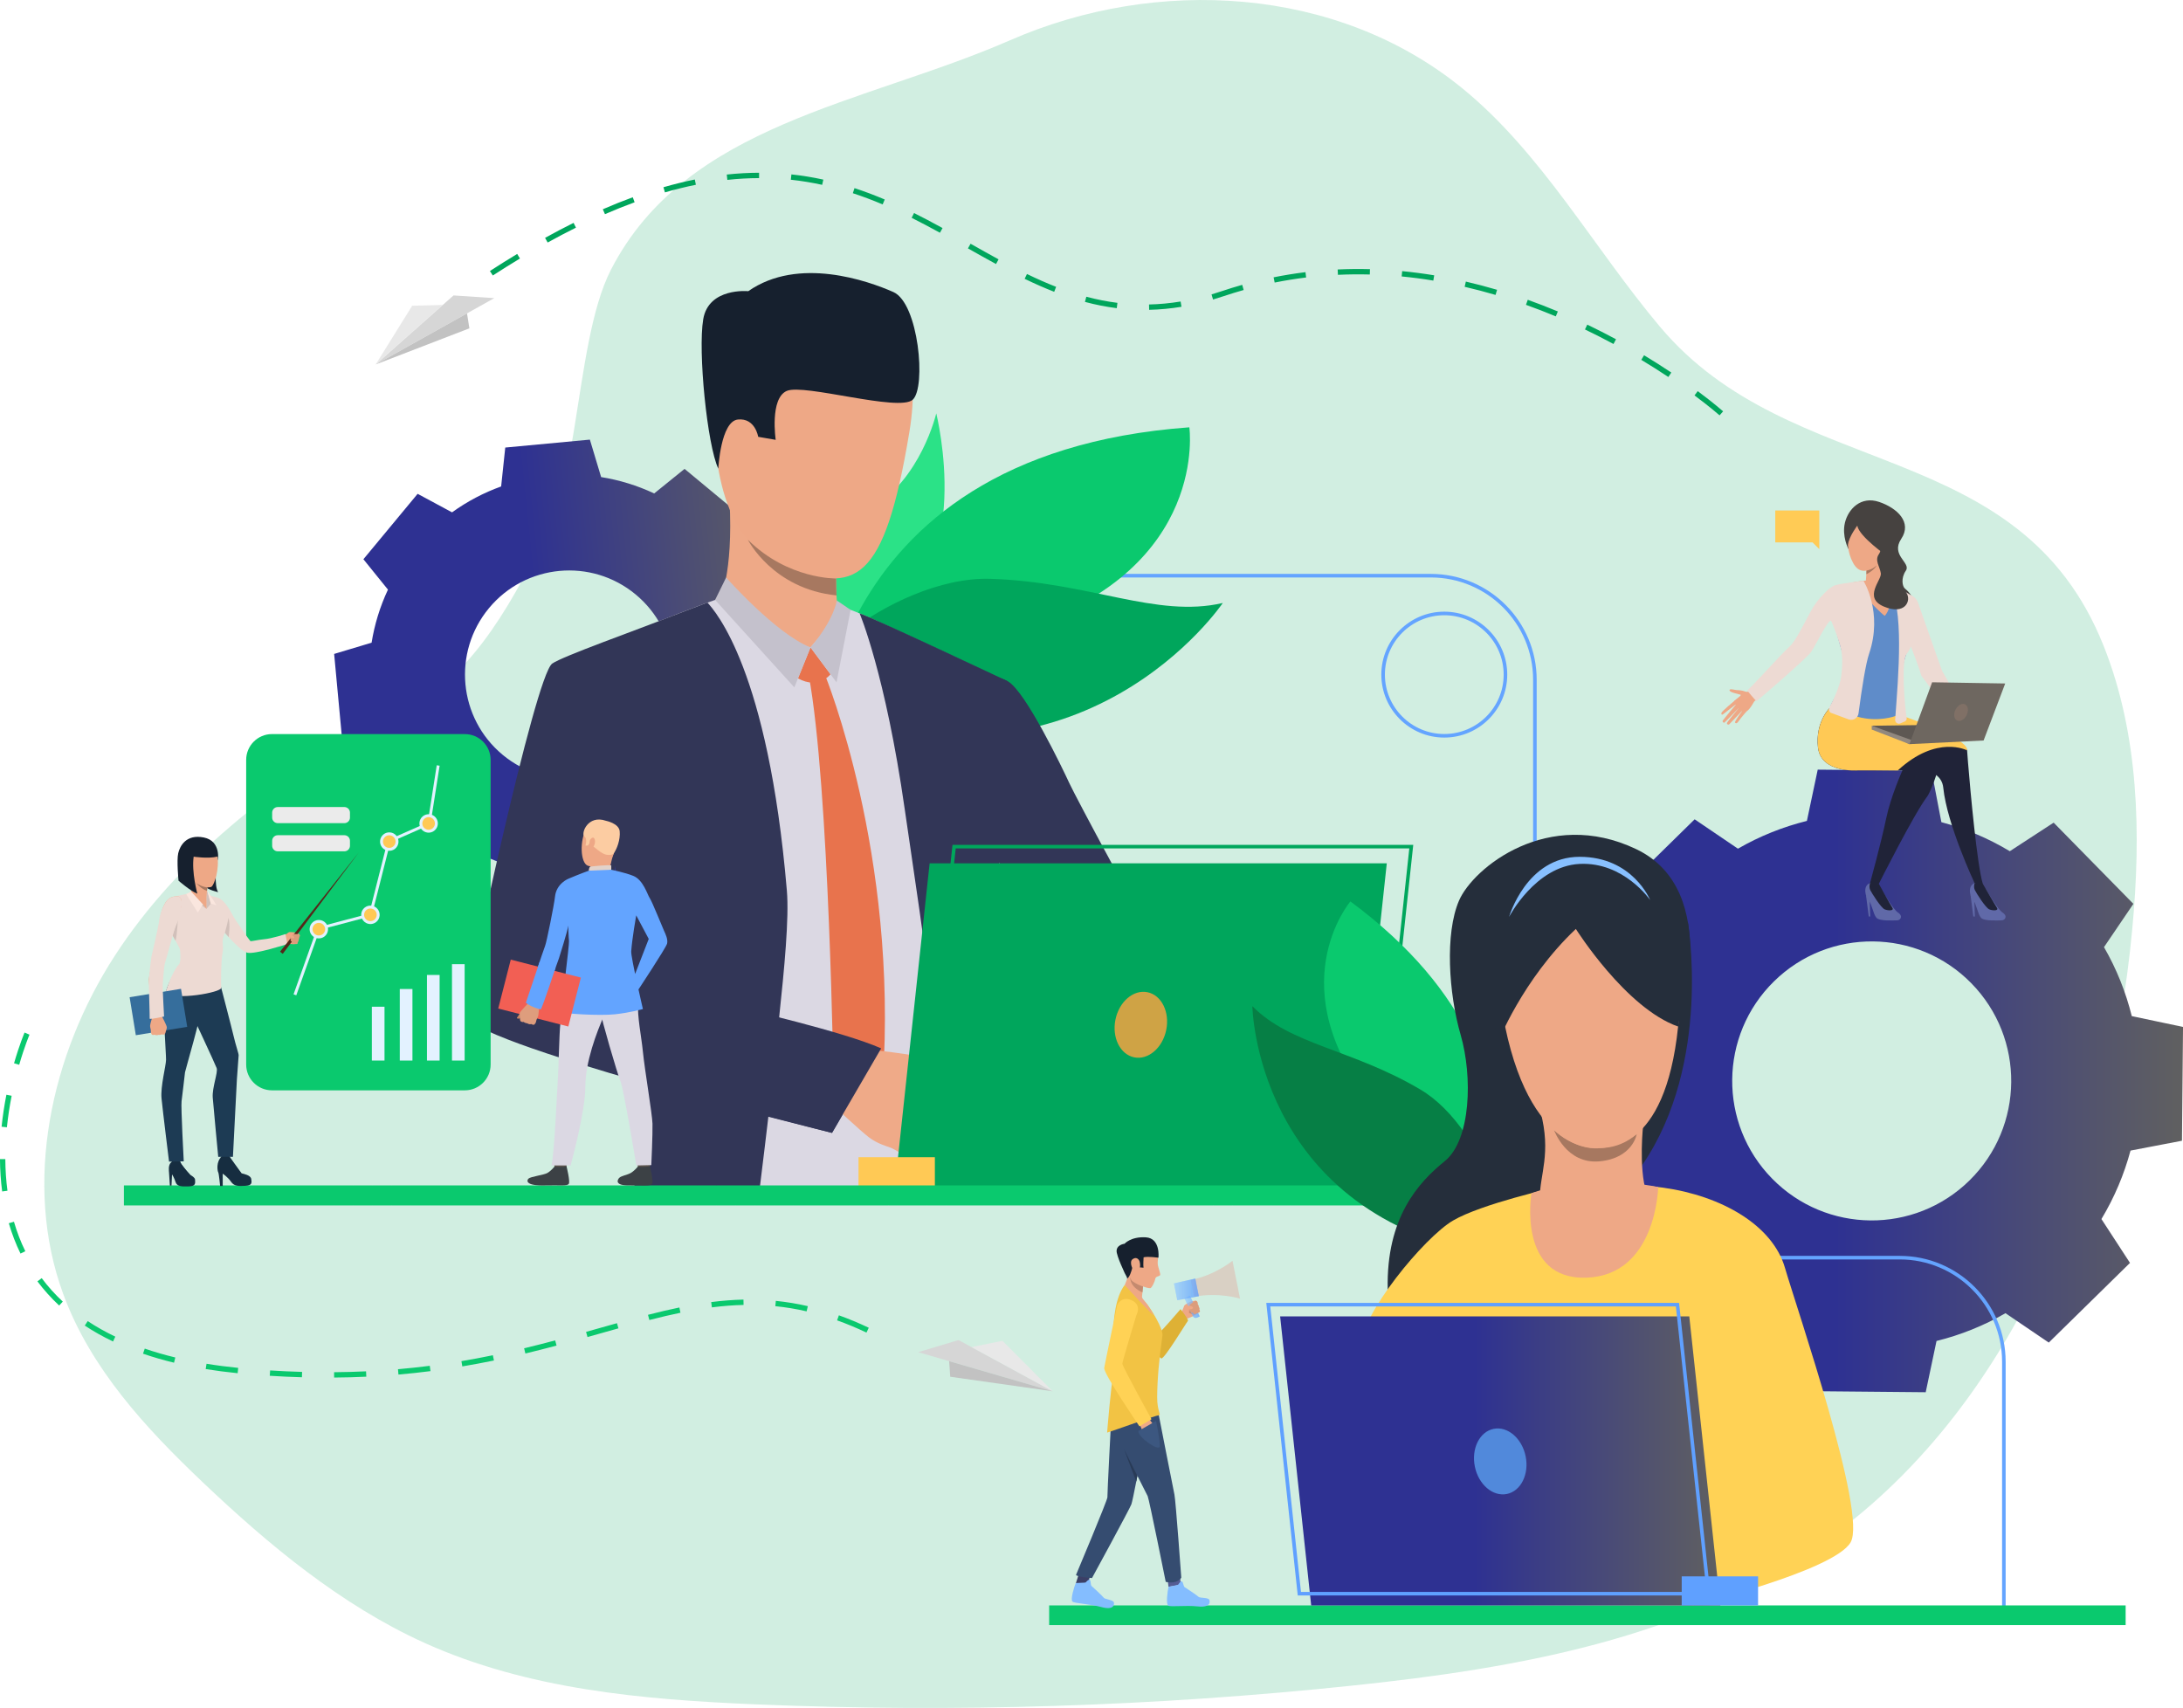 <?xml version="1.0" encoding="UTF-8"?>
<svg id="Layer_2" data-name="Layer 2" xmlns="http://www.w3.org/2000/svg" xmlns:xlink="http://www.w3.org/1999/xlink" viewBox="0 0 948.39 742">
  <defs>
    <style>
      .cls-1 {
        fill: #82bbff;
      }

      .cls-1, .cls-2, .cls-3, .cls-4, .cls-5, .cls-6, .cls-7, .cls-8, .cls-9, .cls-10, .cls-11, .cls-12, .cls-13, .cls-14, .cls-15, .cls-16, .cls-17, .cls-18, .cls-19, .cls-20, .cls-21, .cls-22, .cls-23, .cls-24, .cls-25, .cls-26, .cls-27, .cls-28, .cls-29, .cls-30, .cls-31, .cls-32, .cls-33, .cls-34, .cls-35, .cls-36, .cls-37, .cls-38, .cls-39, .cls-40, .cls-41, .cls-42, .cls-43, .cls-44, .cls-45, .cls-46, .cls-47, .cls-48, .cls-49, .cls-50, .cls-51, .cls-52, .cls-53, .cls-54, .cls-55, .cls-56, .cls-57, .cls-58, .cls-59, .cls-60, .cls-61, .cls-62, .cls-63, .cls-64, .cls-65, .cls-66, .cls-67, .cls-68, .cls-69, .cls-70, .cls-71, .cls-72, .cls-73, .cls-74, .cls-75, .cls-76, .cls-77, .cls-78, .cls-79, .cls-80, .cls-81, .cls-82, .cls-83, .cls-84, .cls-85, .cls-86, .cls-87, .cls-88, .cls-89, .cls-90, .cls-91, .cls-92, .cls-93, .cls-94, .cls-95, .cls-96, .cls-97, .cls-98, .cls-99, .cls-100, .cls-101, .cls-102, .cls-103, .cls-104, .cls-105, .cls-106, .cls-107, .cls-108, .cls-109, .cls-110, .cls-111, .cls-112, .cls-113, .cls-114, .cls-115, .cls-116, .cls-117, .cls-118, .cls-119, .cls-120, .cls-121, .cls-122, .cls-123, .cls-124, .cls-125, .cls-126, .cls-127, .cls-128, .cls-129, .cls-130, .cls-131, .cls-132 {
        stroke-width: 0px;
      }

      .cls-2 {
        fill: #8bc2ff;
      }

      .cls-3 {
        fill: #8dc4ff;
      }

      .cls-4 {
        fill: #76b2ff;
      }

      .cls-5 {
        fill: #3c4145;
      }

      .cls-6 {
        fill: #5e5853;
      }

      .cls-7 {
        fill: #83bcff;
      }

      .cls-8 {
        fill: #5ea0ff;
      }

      .cls-9 {
        fill: #293b57;
      }

      .cls-10 {
        fill: #7cb7ff;
      }

      .cls-11 {
        fill: #60a2ff;
      }

      .cls-12 {
        fill: #ffd255;
      }

      .cls-13 {
        fill: url(#linear-gradient);
      }

      .cls-14 {
        fill: #589bff;
      }

      .cls-15 {
        fill: #54281a;
      }

      .cls-16 {
        fill: #89c1ff;
      }

      .cls-17 {
        fill: #6069a8;
      }

      .cls-18 {
        fill: #68a8ff;
      }

      .cls-19 {
        isolation: isolate;
        opacity: .18;
      }

      .cls-19, .cls-90 {
        fill: #00a65c;
      }

      .cls-20 {
        fill: #464240;
      }

      .cls-21 {
        fill: #569aff;
      }

      .cls-22 {
        fill: #eea987;
      }

      .cls-23 {
        fill: #efaa88;
      }

      .cls-24 {
        fill: #5d9fff;
      }

      .cls-25 {
        fill: #e8734d;
      }

      .cls-26 {
        fill: #ffc955;
      }

      .cls-27 {
        fill: #5189db;
      }

      .cls-28 {
        fill: #93c9ff;
      }

      .cls-29 {
        fill: #59f;
      }

      .cls-30 {
        fill: #62a3ff;
      }

      .cls-31 {
        fill: #74b1ff;
      }

      .cls-133 {
        clip-path: url(#clippath-2);
      }

      .cls-32 {
        fill: #c48a6f;
      }

      .cls-33 {
        fill: #70aeff;
      }

      .cls-34 {
        fill: #6e6760;
      }

      .cls-35 {
        fill: #4da8f2;
      }

      .cls-36 {
        fill: #8cc3ff;
      }

      .cls-37 {
        fill: #c4c1cc;
      }

      .cls-38 {
        fill: #79b4ff;
      }

      .cls-39 {
        fill: #c2c2c2;
      }

      .cls-40 {
        fill: #91887f;
      }

      .cls-41 {
        fill: #8ec5ff;
      }

      .cls-42 {
        fill: #ffcb55;
      }

      .cls-43 {
        fill: #65a6ff;
      }

      .cls-44 {
        fill: #88c0ff;
      }

      .cls-45 {
        fill: #cf8c6c;
      }

      .cls-46 {
        fill: #e3f2ff;
      }

      .cls-47 {
        fill: none;
      }

      .cls-48 {
        fill: #162d40;
      }

      .cls-49 {
        fill: #db9c7c;
      }

      .cls-50 {
        fill: #cfa345;
      }

      .cls-51 {
        fill: #81bbff;
      }

      .cls-134 {
        clip-path: url(#clippath-1);
      }

      .cls-52 {
        fill: #86bfff;
      }

      .cls-53 {
        fill: #77b3ff;
      }

      .cls-54 {
        fill: #354c70;
      }

      .cls-55 {
        fill: #366e9c;
      }

      .cls-56 {
        fill: #1d3b54;
      }

      .cls-57 {
        fill: #e2d2ca;
      }

      .cls-58 {
        fill: #3b3f66;
      }

      .cls-59 {
        fill: #69a9ff;
      }

      .cls-60 {
        fill: #eea886;
      }

      .cls-61 {
        fill: #85beff;
      }

      .cls-62 {
        fill: #f25f54;
      }

      .cls-63 {
        fill: #78b4ff;
      }

      .cls-64 {
        fill: #d9d0c4;
      }

      .cls-65 {
        fill: #80baff;
      }

      .cls-66 {
        fill: #64a5ff;
      }

      .cls-67 {
        fill: #579bff;
      }

      .cls-68 {
        fill: #7eb8ff;
      }

      .cls-69 {
        fill: #7db7ff;
      }

      .cls-70 {
        fill: #71afff;
      }

      .cls-71 {
        fill: url(#linear-gradient-2);
      }

      .cls-72 {
        fill: #202338;
      }

      .cls-73 {
        fill: #6dacff;
      }

      .cls-74 {
        fill: #87bfff;
      }

      .cls-75 {
        fill: #a77860;
      }

      .cls-76 {
        fill: #555c94;
      }

      .cls-77 {
        fill: #7ab5ff;
      }

      .cls-78 {
        fill: #de9d7d;
      }

      .cls-79 {
        fill: #d1c0ba;
      }

      .cls-80 {
        fill: #807066;
      }

      .cls-81 {
        fill: url(#linear-gradient-3);
      }

      .cls-82 {
        fill: #067f45;
      }

      .cls-83 {
        fill: #5fa0ff;
      }

      .cls-84 {
        fill: #61a2ff;
      }

      .cls-85 {
        fill: #8ac2ff;
      }

      .cls-86, .cls-135 {
        fill: #0ac96e;
      }

      .cls-87 {
        fill: #67a7ff;
      }

      .cls-88 {
        fill: #90c6ff;
      }

      .cls-136 {
        clip-path: url(#clippath);
      }

      .cls-89 {
        fill: #252e3b;
      }

      .cls-91 {
        fill: #eddad3;
      }

      .cls-92 {
        fill: #bbd070;
      }

      .cls-93 {
        fill: #7fb9ff;
      }

      .cls-94 {
        fill: #f2c344;
      }

      .cls-95 {
        fill: #599cff;
      }

      .cls-96 {
        fill: #fccca2;
      }

      .cls-97 {
        fill: #66a6ff;
      }

      .cls-98 {
        fill: #8fc6ff;
      }

      .cls-99 {
        fill: #5c544d;
      }

      .cls-100 {
        fill: #ebebeb;
      }

      .cls-101 {
        fill: #72b0ff;
      }

      .cls-102 {
        fill: #6cabff;
      }

      .cls-103 {
        fill: #96cbff;
      }

      .cls-104 {
        fill: #5a9dff;
      }

      .cls-105 {
        fill: #7bb6ff;
      }

      .cls-106 {
        fill: #5c9eff;
      }

      .cls-107 {
        fill: #5f8cc9;
      }

      .cls-108 {
        fill: #d6d6d6;
      }

      .cls-109 {
        fill: #5fa1ff;
      }

      .cls-110 {
        fill: #5b9eff;
      }

      .cls-111 {
        fill: #e8e8e8;
      }

      .cls-112 {
        fill: #63a4ff;
      }

      .cls-113 {
        fill: #6eadff;
      }

      .cls-114 {
        fill: #3c5780;
      }

      .cls-115 {
        fill: #eb4747;
      }

      .cls-116 {
        fill: #73b0ff;
      }

      .cls-117 {
        fill: #91c7ff;
      }

      .cls-118 {
        fill: #95caff;
      }

      .cls-119 {
        fill: #fae6de;
      }

      .cls-120 {
        fill: #6fadff;
      }

      .cls-121 {
        fill: #deb135;
      }

      .cls-122 {
        fill: #6aa9ff;
      }

      .cls-123 {
        fill: #c98462;
      }

      .cls-124 {
        fill: #92c8ff;
      }

      .cls-125 {
        fill: #dbd8e3;
      }

      .cls-126 {
        fill: #94c9ff;
      }

      .cls-127 {
        fill: #2be287;
      }

      .cls-128 {
        fill: #16202e;
      }

      .cls-129 {
        fill: #64a4ff;
      }

      .cls-130 {
        fill: #6baaff;
      }

      .cls-131 {
        fill: #323657;
      }

      .cls-132 {
        fill: #84bdff;
      }
    </style>
    <linearGradient id="linear-gradient" x1="677.93" y1="469.6" x2="948.39" y2="469.6" gradientUnits="userSpaceOnUse">
      <stop offset=".44" stop-color="#2e3192"/>
      <stop offset="1" stop-color="#606060"/>
    </linearGradient>
    <linearGradient id="linear-gradient-2" x1="-82.43" y1="915.23" x2="119.53" y2="915.23" gradientTransform="translate(135.28 -615.5) rotate(-5.87)" xlink:href="#linear-gradient"/>
    <clipPath id="clippath">
      <rect class="cls-86" x="53.85" y="515.06" width="539.77" height="8.55"/>
    </clipPath>
    <clipPath id="clippath-1">
      <path class="cls-47" d="m520.26,572.35l.94-.44-4.24-8.99-2.38,1.12,3.59,7.63c.4.85,1.24,1.09,2.09.69Z"/>
    </clipPath>
    <clipPath id="clippath-2">
      <polygon class="cls-47" points="511.46 564.87 520.81 563.13 519.28 555.46 510.01 557.57 511.46 564.87"/>
    </clipPath>
    <linearGradient id="linear-gradient-3" x1="556.14" y1="634.67" x2="747.41" y2="634.67" xlink:href="#linear-gradient"/>
  </defs>
  <g id="Layer_1-2" data-name="Layer 1">
    <path class="cls-19" d="m721.17,141.96c-28.97-34.46-51.4-75.6-86.03-103.72-54.39-44.26-132.68-48.58-196.29-20.77-63.6,27.81-140.73,36.17-173.39,99.63-17.18,33.39-12.83,106.54-38,133.83-18,33.46-37,54.37-66.03,64.76-42.76,25.76-83.93,56.88-111.6,99.59-27.67,42.71-40.04,98.8-22.35,146.93,11.93,32.48,35.95,58.32,60.56,81.71,28.96,27.51,60.09,53.27,96.01,69.65,44.98,20.39,94.9,24.78,143.86,26.85,86.8,3.66,173.73.93,260.16-8.19,70.78-7.46,143.69-20.19,202.91-61.39,82.95-57.7,125.72-163.43,135.35-267.11,3.92-41.47,2.93-84.56-12.38-123.03-36.62-92.03-135.41-70.5-192.78-138.75Z"/>
    <g>
      <path class="cls-13" d="m912.96,529.59c5.65-9.39,9.86-19.41,12.63-29.73l22.35-4.28.23-24.72.23-24.72-22.26-4.7c-2.58-10.38-6.59-20.47-12.07-29.96l12.76-18.81-17.32-17.64-17.31-17.64-19.05,12.41c-9.39-5.65-19.41-9.86-29.73-12.62l-4.28-22.35-24.72-.23-24.72-.23-4.7,22.26c-10.38,2.58-20.47,6.59-29.96,12.07l-18.81-12.76-17.64,17.31-17.64,17.31,12.41,19.05c-5.65,9.39-9.86,19.4-12.63,29.73l-22.35,4.28-.23,24.72-.23,24.72,22.26,4.7c2.57,10.38,6.59,20.47,12.07,29.96l-12.76,18.81,17.31,17.64,17.31,17.64,19.05-12.41c9.39,5.65,19.41,9.86,29.73,12.63l4.28,22.35,24.72.23,24.72.23,4.7-22.27c10.38-2.57,20.47-6.59,29.96-12.07l18.81,12.77,17.64-17.31,17.64-17.31-12.41-19.05Zm-143.06-17.54c-23.45-23.89-23.09-62.26.8-85.71,23.89-23.45,62.26-23.09,85.71.8,23.45,23.89,23.09,62.26-.8,85.71-23.89,23.45-62.26,23.09-85.71-.8Z"/>
      <path class="cls-71" d="m325.98,330.03c3.48-7.4,5.84-15.17,7.11-23.05l16.27-4.89-1.72-18.38-1.71-18.38-16.9-1.79c-2.71-7.51-6.46-14.7-11.25-21.33l8.05-14.95-14.21-11.78-14.21-11.78-13.2,10.67c-7.4-3.48-15.17-5.84-23.05-7.11l-4.89-16.27-18.38,1.72-18.38,1.72-1.79,16.9c-7.51,2.7-14.7,6.46-21.33,11.25l-14.95-8.05-11.78,14.21-11.78,14.21,10.67,13.2c-3.48,7.4-5.84,15.17-7.11,23.05l-16.27,4.89,1.71,18.38,1.72,18.38,16.9,1.79c2.71,7.51,6.46,14.7,11.25,21.33l-8.05,14.95,14.21,11.78,14.21,11.78,13.2-10.67c7.4,3.48,15.17,5.84,23.05,7.11l4.89,16.27,18.38-1.71,18.38-1.72,1.79-16.9c7.51-2.7,14.7-6.46,21.33-11.25l14.95,8.05,11.78-14.21,11.78-14.21-10.67-13.2Zm-107.6-2.11c-19.24-15.95-21.9-44.48-5.95-63.72,15.95-19.24,44.48-21.9,63.72-5.95,19.24,15.95,21.9,44.49,5.95,63.72-15.95,19.24-44.48,21.9-63.73,5.95Z"/>
      <path class="cls-129" d="m871.34,701.72h-1.55v-110.13c0-24.5-19.94-44.44-44.44-44.44h-113.31c-25.36,0-45.99-20.63-45.99-45.99v-205.85c0-24.5-19.94-44.44-44.44-44.44h-288.92v-1.55h288.92c25.36,0,45.99,20.63,45.99,45.99v205.85c0,24.5,19.94,44.44,44.44,44.44h113.31c25.36,0,45.99,20.63,45.99,45.99v110.13Z"/>
      <g>
        <path class="cls-127" d="m406.75,179.57s17.49,69.63-24.5,88.67c-41.98,19.03-33.94-15.82-33.94-15.82,0,0-17.22-4.78,29.64-31.35,22.09-12.52,28.8-41.49,28.8-41.49Z"/>
        <path class="cls-86" d="m516.7,185.64s8.61,60.7-70.85,86.93c-79.46,26.24-90.77,59.52-90.77,59.52,0,0-2.38-134.53,161.62-146.45Z"/>
        <path class="cls-90" d="m354.72,307.37c-23.56-8.99,32.44-57.21,75.48-55.91,43.04,1.3,72.2,17.23,101.03,10.5,0,0-60.49,89.69-176.51,45.41Z"/>
      </g>
      <g>
        <path class="cls-125" d="m433.88,347.66c1.36-18.3,2.3-35.42,2.84-51.39-4.42-2.34-9.73-5.08-13.97-7.09-13.15-6.26-31.47-14.69-43.23-20.09-6.88-3.16-13.62-5.47-13.62-5.47,0,0-46.99-4.5-50.8-4.26-1.2.07-7.08,2.12-14.78,5.05-16.66,6.32-48.79,19.2-53.9,22.87-7.5,5.37-34.34,136.93-35.05,145.87-.7,8.68,36.5,20.55,70.95,29.65-.02,13.34-.29,32.02-.6,49.08-.05,2.92-.1,5.77-.16,8.55h150.73c-.2-2.93-.38-5.82-.53-8.55-.02-.36-.04-.72-.05-1.08-.57-11.55-2.82-32.24-2.25-52.4,0,0-.36-21.24,1.74-30.39.23-40.38,2.67-80.36,2.67-80.36Zm-191.13,77.35c.25-17.13,23.06-48.99,23.06-48.99,0,0,1.05-.45,1.07-.4.02.02,1.18-.16,1.18-.15.02,0,3.54-3.36,3.57-3.36.84,3.05,8.39,46.07,10.25,71.12-21.42-4.21-39.24-10.06-39.11-18.23Z"/>
        <path class="cls-131" d="m436.67,511.88c-.99-7.14-1.93-14.27-2.77-21.25,0-.04-.02-.06-.02-.1-.27-2.32-.55-4.62-.81-6.9-.02-.11-.02-.23-.04-.36-1.1-9.62-2.02-18.84-2.67-27.29-.5-6.47-.05-12.79.84-18.98,2.62-43.19,3.92-88.73,3.92-88.73,1.38-18.64,2.17-36.06,2.7-52.3,0,0-59-27.88-64.35-29.48,0,0,11.19,26.28,19.58,85.02,3.22,22.56,9.2,60.53,13.54,99.29h0c2.35,20.92,6.75,42.23,10.1,61.08.51,2.92,1,5.77,1.45,8.55h19.75c-.42-2.84-.82-5.69-1.22-8.55Z"/>
        <path class="cls-131" d="m338.44,442.5c2.33-21.84,4.42-43.63,3.41-55.57-8.14-96-31.16-121.42-34.5-125.14-2.58.98-12.41,4.67-15.28,5.81-15.75,6.21-47.85,17.58-52.17,20.69-7.5,5.37-37.08,143.29-37.97,152.21-.6,6.03,38,18.63,77.37,29.87-.36,10.79.66,26.02-2.93,41.92-.63,2.82-1.56,4.6-1.7,8.33l54.89-.22c.33-2.84.68-5.68,1.03-8.55,1.05-8.58,2.14-17.37,3.22-26.7,16.46,4.26,27.65,7.01,27.65,7.01,0,0,15.46-26.14,19.95-36.72.77-1.81-19.13-6.59-42.97-12.95Zm-70.98-33.05c-.52-19.65-.43-33.37-.43-33.37,1.95,6.73,4.63,25.98,7.01,45.1-7.97-4.01-6.48-7.77-6.58-11.74Z"/>
        <path class="cls-22" d="m312.63,260.86s5.98-11.29,4.32-43.35c-.46-8.88,46.65,21.06,46.65,21.06,0,0-.16,3.06-.27,7.19-.05,1.72-.08,3.6-.08,5.54,0,.53,0,1.07,0,1.6,0,.88.02,1.74.03,2.61.02,1.08.06,2.13.12,3.15.05,1.15.13,2.25.24,3.25.19,1.94,1.33,5.35,1.74,6.29,2.16,4.98-35.13,5.27-52.77-7.35Z"/>
        <path class="cls-25" d="m352.12,281.26l8.68,11.66s-5.09,6.81-14.12,1.78l5.44-13.45Z"/>
        <path class="cls-25" d="m358.48,293.39s31.81,77.69,25.02,176.38l-10.03,18.21-11.31-15.51s-1.83-131.06-10.85-179.39l7.18.31Z"/>
        <path class="cls-22" d="m361.42,270.38l-9.3,10.88s-14.92-2.89-19.3-10.68c-4.38-7.79,28.6-.19,28.6-.19Z"/>
        <path class="cls-37" d="m363.55,260.86s-1.08,8.29-11.43,20.39l11.3,15.18,6.11-31.48-5.98-4.09Z"/>
        <path class="cls-37" d="m315.46,250.89s21.57,24.4,36.66,30.37l-7.02,17.35-34.43-37.98,4.79-9.74Z"/>
        <path class="cls-131" d="m537.24,471.65s-28.63-27.77-47.42-32.39c-8.68-2.14-20.12-14.12-30.99-28.21-3.58-4.64-7.09-9.51-10.44-14.33,0-.01,0-.02,0-.02-13.33-19.25-23.78-37.7-23.78-37.7,0,0-39.41-46.18-7.78-66.77,0,0,13.55-.29,20.99,3.74,7.64,4.15,23.95,38.18,26.71,44.2,2.76,6.02,32.71,61.99,34.72,63.24,2.01,1.26,5.35,5.86,17.33,12.31,14.67,7.9,37.72,31.02,37.72,31.02l-17.05,24.9Z"/>
        <path class="cls-23" d="m399.79,503.79s-4-.16-5.71-1.08c0,0-2.99-1.92-5.2-3.15-.7-.39-1.32-.72-1.75-.88-1.77-.7-5.85-1.71-9.62-4.58-3.77-2.87-16.04-14.35-16.04-14.35l7.93-12.2,3.66-12.08s28.62,2.85,32.44,5.12c.37.22.73.46,1.05.7,3.05,2.23,4.37,5.18,5.84,6.53.53.5,5.52,5.84,5.24,8-.38,3-1.87,4.93-3.73,5.84,0,0-1.01,5.85-4.03,8.46,0,0-.76,5.43-5.44,7.61,0,0-1.39,5.42-4.64,6.07Z"/>
        <path class="cls-60" d="m354.22,134.8s51.73-12.47,40.83,53.02c-10.9,65.49-23.3,70.81-54.81,57.75-31.51-13.06-29.32-54.95-31.2-75.45-1.88-20.5,28.63-34.37,45.18-35.33Z"/>
        <path class="cls-60" d="m327.04,180.15c-.77-5.75-12.19-7.7-12.98.96-.79,8.65,5.53,23.73,9.83,22.17,4.3-1.56,4.21-15.2,3.15-23.13Z"/>
        <path class="cls-128" d="m312.06,203.6s1.04-20.6,8.54-21.35c7.51-.75,8.79,7.52,8.79,7.52l7.61,1.32s-2.66-18,4.8-21.26c7.46-3.26,48.78,9.22,54.72,3.83,5.95-5.38,2.57-41.93-8.39-46.78-10.97-4.85-41.23-15.63-63.06-.38,0,0-17.22-1.71-19.56,12.2-2.35,13.91,1.73,54.66,6.55,64.9Z"/>
        <path class="cls-131" d="m382.82,455.46l-21.36,36.72s-56.58-14.58-69.78-18.3l30.18-35.92s44.5,10.17,60.96,17.5Z"/>
        <path class="cls-75" d="m363.41,258.67h0c-27.74-2.83-38.5-24.19-38.5-24.19,17.45,17.3,38.35,16.83,38.35,16.83,0,.53,0,1.07,0,1.6,0,.88.02,1.74.03,2.61.02,1.08.06,2.13.12,3.15Z"/>
      </g>
      <path class="cls-35" d="m746.55,584.16c-1.52-2.01-3.92-3.33-6.64-3.36-3.75-.05-6.96,2.36-8.11,5.73h0c-.28.82-.43,1.69-.44,2.6-.01,1.06.17,2.07.51,3.01.55,1.5,1.51,2.81,2.76,3.77,1.24.96,2.75,1.58,4.39,1.73.22.02.44.03.67.04.14,0,.28,0,.42,0,.05,0,.1,0,.15,0,.85-.05,1.66-.22,2.43-.49,3.2-1.16,5.51-4.22,5.56-7.83.03-1.95-.61-3.74-1.7-5.19Zm-4.58,11.03h0c-.57.21-1.18.34-1.82.37h0c-.14,0-.28,0-.42,0-.6,0-1.18-.1-1.73-.27-.76-.23-1.46-.59-2.07-1.06-.22-.17-.43-.36-.63-.56-1.15-1.16-1.85-2.76-1.82-4.52,0-.46.06-.9.16-1.33.05-.21.1-.41.17-.61.86-2.53,3.26-4.34,6.08-4.3,2.02.03,3.81,1,4.95,2.49.83,1.09,1.32,2.45,1.3,3.92-.03,2.71-1.76,5-4.17,5.87Z"/>
      <path class="cls-60" d="m422.97,425.3c32.16,33.1,74.65,74.79,74.65,74.79l16.61-31.53s-37.74-44.24-63.32-73.76c-7.84,3.85-22.24,13.02-27.93,30.5Z"/>
      <path class="cls-60" d="m403.11,469.81s8.66,4.18,10.92,6.05c2.26,1.86,11.42,8.72,13.64,10.33,2.22,1.61-3.35,6.2-19.73-.89-16.38-7.09-4.83-15.49-4.83-15.49Z"/>
      <polygon class="cls-90" points="403.87 375.06 388.78 515.35 587.39 515.35 602.48 375.06 403.87 375.06"/>
      <path class="cls-90" d="m598.73,508.88h-200.17l15.25-141.84h200.17l-15.26,141.84Zm-198.44-1.55h197.05l14.92-138.74h-197.05l-14.92,138.74Z"/>
      <rect class="cls-26" x="372.97" y="502.73" width="33.17" height="12.62" transform="translate(779.12 1018.08) rotate(180)"/>
      <g>
        <rect class="cls-135" x="53.85" y="515.06" width="539.77" height="8.55"/>
        <g class="cls-136">
          <rect class="cls-86" x="53.85" y="515.06" width="8.3" height="8.55"/>
          <rect class="cls-86" x="62.15" y="515.06" width="8.3" height="8.55"/>
          <rect class="cls-86" x="70.46" y="515.06" width="8.3" height="8.55"/>
          <rect class="cls-86" x="78.76" y="515.06" width="8.3" height="8.55"/>
          <rect class="cls-86" x="87.07" y="515.06" width="8.3" height="8.55"/>
          <rect class="cls-86" x="95.37" y="515.06" width="8.3" height="8.55"/>
          <rect class="cls-86" x="103.67" y="515.06" width="8.3" height="8.55"/>
          <rect class="cls-86" x="111.98" y="515.06" width="8.3" height="8.55"/>
          <rect class="cls-86" x="120.28" y="515.06" width="8.31" height="8.55"/>
          <rect class="cls-86" x="128.59" y="515.06" width="8.3" height="8.55"/>
          <rect class="cls-86" x="136.89" y="515.06" width="8.3" height="8.55"/>
          <rect class="cls-86" x="145.2" y="515.06" width="8.3" height="8.55"/>
          <rect class="cls-86" x="153.5" y="515.06" width="8.3" height="8.55"/>
          <rect class="cls-86" x="161.8" y="515.06" width="8.3" height="8.55"/>
          <rect class="cls-86" x="170.11" y="515.06" width="8.3" height="8.55"/>
          <rect class="cls-86" x="178.41" y="515.06" width="8.3" height="8.55"/>
          <rect class="cls-86" x="186.72" y="515.06" width="8.3" height="8.55"/>
          <rect class="cls-86" x="195.02" y="515.06" width="8.3" height="8.55"/>
          <rect class="cls-86" x="203.32" y="515.06" width="8.3" height="8.55"/>
          <rect class="cls-86" x="211.63" y="515.06" width="8.31" height="8.55"/>
          <rect class="cls-86" x="219.93" y="515.06" width="8.3" height="8.55"/>
          <rect class="cls-86" x="228.24" y="515.06" width="8.3" height="8.55"/>
          <rect class="cls-86" x="236.54" y="515.06" width="8.3" height="8.55"/>
          <rect class="cls-86" x="244.85" y="515.06" width="8.3" height="8.55"/>
          <rect class="cls-86" x="253.15" y="515.06" width="8.3" height="8.55"/>
          <rect class="cls-86" x="261.45" y="515.06" width="8.3" height="8.55"/>
          <rect class="cls-86" x="269.76" y="515.06" width="8.3" height="8.55"/>
          <rect class="cls-86" x="278.06" y="515.06" width="8.3" height="8.55"/>
          <rect class="cls-86" x="286.37" y="515.06" width="8.3" height="8.55"/>
          <rect class="cls-86" x="294.67" y="515.06" width="8.3" height="8.55"/>
          <rect class="cls-86" x="302.97" y="515.06" width="8.31" height="8.55"/>
          <rect class="cls-86" x="311.28" y="515.06" width="8.3" height="8.55"/>
          <rect class="cls-86" x="319.58" y="515.06" width="8.3" height="8.55"/>
          <rect class="cls-86" x="327.89" y="515.06" width="8.3" height="8.55"/>
          <rect class="cls-86" x="336.19" y="515.06" width="8.3" height="8.55"/>
          <rect class="cls-86" x="344.5" y="515.06" width="8.3" height="8.55"/>
          <rect class="cls-86" x="352.8" y="515.06" width="8.3" height="8.55"/>
          <rect class="cls-86" x="361.1" y="515.06" width="8.3" height="8.55"/>
          <rect class="cls-86" x="369.41" y="515.06" width="8.3" height="8.55"/>
          <rect class="cls-86" x="377.71" y="515.06" width="8.3" height="8.55"/>
          <rect class="cls-86" x="386.02" y="515.06" width="8.31" height="8.55"/>
          <rect class="cls-86" x="394.32" y="515.06" width="8.3" height="8.55"/>
          <rect class="cls-86" x="402.63" y="515.06" width="8.3" height="8.55"/>
          <rect class="cls-86" x="410.93" y="515.06" width="8.3" height="8.55"/>
          <rect class="cls-86" x="419.23" y="515.06" width="8.3" height="8.55"/>
          <rect class="cls-86" x="427.54" y="515.06" width="8.3" height="8.55"/>
          <rect class="cls-86" x="435.84" y="515.06" width="8.3" height="8.55"/>
          <rect class="cls-86" x="444.15" y="515.06" width="8.3" height="8.55"/>
          <rect class="cls-86" x="452.45" y="515.06" width="8.3" height="8.55"/>
          <rect class="cls-86" x="460.75" y="515.06" width="8.3" height="8.55"/>
          <rect class="cls-86" x="469.06" y="515.06" width="8.3" height="8.55"/>
          <rect class="cls-86" x="477.36" y="515.06" width="8.31" height="8.55"/>
          <rect class="cls-86" x="485.67" y="515.06" width="8.3" height="8.55"/>
          <rect class="cls-86" x="493.97" y="515.06" width="8.3" height="8.55"/>
          <rect class="cls-86" x="502.28" y="515.06" width="8.3" height="8.55"/>
          <rect class="cls-86" x="510.58" y="515.06" width="8.3" height="8.55"/>
          <rect class="cls-86" x="518.88" y="515.06" width="8.3" height="8.55"/>
          <rect class="cls-86" x="527.19" y="515.06" width="8.3" height="8.55"/>
          <rect class="cls-86" x="535.49" y="515.06" width="8.3" height="8.55"/>
          <rect class="cls-86" x="543.8" y="515.06" width="8.3" height="8.55"/>
          <rect class="cls-86" x="552.1" y="515.06" width="8.3" height="8.55"/>
          <rect class="cls-86" x="560.4" y="515.06" width="8.3" height="8.55"/>
          <rect class="cls-86" x="568.71" y="515.06" width="8.31" height="8.55"/>
          <rect class="cls-86" x="577.01" y="515.06" width="8.3" height="8.55"/>
          <rect class="cls-86" x="585.32" y="515.06" width="8.3" height="8.55"/>
        </g>
      </g>
      <rect class="cls-86" x="455.8" y="697.45" width="467.67" height="8.55"/>
      <path class="cls-50" d="m484.6,442.95c-1.6,7.81,2.05,15.15,8.14,16.4,6.09,1.25,12.32-4.08,13.92-11.89,1.6-7.81-2.05-15.15-8.14-16.4-6.09-1.25-12.32,4.08-13.92,11.89Z"/>
      <path class="cls-17" d="m863.39,387.34s4.58,7.77,6.52,9.04c2.62,1.72.98,3.46-.27,3.46-1.25,0-7.62.46-9.02-1.13-1.4-1.59-2.1-6.36-3.4-7.61-1.31-1.25-2.65-6.21.64-7.42,2.91-1.07,5.54,3.67,5.54,3.67Z"/>
      <path class="cls-72" d="m861.41,383.93s5.25,9.1,6.15,10.44c.9,1.34-1.7,1.34-3.32.7-1.61-.64-5.68-7.16-6.26-8.35-.7-1.42-.12-3.04-.12-3.04l3.55.25Z"/>
      <polygon class="cls-17" points="856.09 388.82 857.3 398.15 857.95 398.17 857.75 391.47 856.09 388.82"/>
      <path class="cls-17" d="m817.96,387.34s4.58,7.77,6.52,9.04c2.63,1.72.98,3.46-.27,3.46-1.25,0-7.61.46-9.02-1.13-1.4-1.59-2.1-6.36-3.4-7.61-1.31-1.25-2.7-6.34.63-7.42,2.92-.95,5.54,3.67,5.54,3.67Z"/>
      <path class="cls-72" d="m816.25,383.95s4.97,9.08,5.87,10.42c.9,1.34-1.7,1.34-3.32.7-1.62-.64-5.68-7.16-6.26-8.35-.7-1.42-.12-3.04-.12-3.04l3.83.27Z"/>
      <polygon class="cls-17" points="810.66 388.82 811.87 398.15 812.51 398.17 812.31 391.47 810.66 388.82"/>
      <path class="cls-72" d="m797.63,316.66l41.46,18.89s4.63,1.5,5.15,6.64c1.62,16.04,13.62,41.48,13.62,41.48,3.85,1.88,3.55.25,3.55.25-2.43-7.79-5.38-39.88-6.43-52.78-.22-2.73-.36-4.6-.39-5.2-.02-.41-.47-.94-1.24-1.56-5.69-4.61-29.1-14.16-29.1-14.16-17.58-.45-26.62,6.45-26.62,6.45Z"/>
      <path class="cls-72" d="m789.82,324.78c1.28,11.21,17.28,9.92,17.28,9.92h19.39s-5.09,11.33-7.06,20.89c-2.09,10.14-7.01,28.09-7.01,28.09,0,0,.32.61,3.83.27,0,0,15.22-30.33,21.04-37.96,1.25-1.64,4.84-10.55,5.46-15.86.21-1.79.08-3.17-.59-3.73-.67-.56-2.22-1.63-4.28-2.93-6.07-3.83-16.62-9.72-22.49-11.05-7.87-1.77-20.32-5.08-20.32-5.08,0,0-6.54,6.22-5.26,17.43Z"/>
      <path class="cls-20" d="m803.01,238.46s-2.9-5.51-1.49-11.38c1.41-5.87,6.86-11.71,14.83-9.03,7.97,2.69,14.41,8.88,9.64,16.04-4.78,7.16,4.32,10.39,2.01,13.8-2.32,3.41-1.44,6.96-.46,7.76.98.79,4.15,3.62,3.8,6.96-.35,3.35-15.47-9.75-15.47-9.75,0,0-8.23-16.54-12.86-14.4Z"/>
      <path class="cls-115" d="m827.31,308.87s-1.2,5.83-32.17-1.53c0,0,10.38-3.45,32.17,1.53Z"/>
      <path class="cls-107" d="m794.79,308.98c-.48.92-.96,1.83-1.44,2.75,11.32.33,22.64.66,33.96.99-1.79-6-1.21-14.11-.9-20.28.38-7.53,4.54-12.76,4.1-20.37,2.24.36,2.63.43,4.87.77-3.43-9.77-4.6-14.61-15.26-18.37-3.47-1.22-5.75-1.47-9.5-1.16-12.34,1.02-16.06,1.16-22.12,12.34,9.49,1.51,7.92,4.92,10.8,14.35,1.4,4.6,2.87,9.74,2.11,14.59-.74,4.78-6.62,10.02-6.62,14.38Z"/>
      <path class="cls-60" d="m814.48,256.84c-5.05-.95-3.98-3.76-3.98-3.76,0,0,.23-1.59.32-3.59.02-.51.04-1.05.04-1.6,0-.83-.04-1.68-.14-2.48-.41-3.39,9.17-1.37,9.17-1.37,0,0-.55,6.86.77,8.91,1.32,2.06-1.13,4.84-6.18,3.89Z"/>
      <path class="cls-60" d="m804.85,253.05s10.19,11.76,13.95,14.49c0,0,4.33-3.91,1.66-14.23,0,0-4.92-2.46-15.61-.25Z"/>
      <path class="cls-60" d="m805.13,224.75s-5.29,10.19-.04,19.85c5.25,9.65,15.55-4.21,16.22-5.83.67-1.63,4.2-10.82-2.83-13.62-7.03-2.8-11.85-3.16-13.35-.4Z"/>
      <path class="cls-20" d="m806.89,228.36s-3.64,4.78-4.07,8.32c0,0-1.45-6.68,2.65-13.1,4.1-6.42,14.52-.31,15.92,2.26,1.4,2.56,5.49,4.82-1.39,15.85,0,0-12.36-8.59-13.11-13.32Z"/>
      <path class="cls-75" d="m815.34,245.61s-.92,2.01-4.51,3.87c.02-.51.04-1.05.04-1.6,0,0,2.43-.29,4.47-2.27Z"/>
      <path class="cls-60" d="m761.88,299.81s-2.51,1.12-3.71.61-3.04-.61-3.62-.61c-.78,0-3.21-.87-3.17.08.04.95,3.95,1.61,4.75,1.91.8.3-2.39,2.06-2.69,2.84-.3.78,3.31,5.91,5.34,4.45,2.03-1.46,3.14-4.38,3.55-4.56.41-.19,1.53-1,1.53-1l-1.98-3.71Z"/>
      <path class="cls-60" d="m753.83,304.19s-5.9,4.89-5.99,5.55c-.09.66.22.97.79.53.57-.43,5.85-4.56,5.85-4.56,0,0-5.91,6.98-6.11,7.5-.12.3.45.93.78.73s6.61-6.77,6.61-6.77c0,0-5.5,6.53-5.53,7.01-.03.43.64.89,1.08.43.44-.46,5.92-6.21,5.92-6.21,0,0-3.68,5.01-3.46,5.45.14.27.6.84,1.51-.49.91-1.32,3.4-4.21,3.4-4.21l-4.86-4.97Z"/>
      <path class="cls-26" d="m824.46,334.7h-17.36s-16,1.28-17.28-9.92c-1.28-11.21,5.26-17.43,5.26-17.43,0,0,8.45,2.25,15.83,4.03,3.7-.79,8.15-1.3,13.35-1.16,0,0,31.27,10.33,30.33,15.78,0,0-13.08-7-30.12,8.71Z"/>
      <polygon class="cls-6" points="813.16 315.29 846.27 314.81 829.55 323.29 813.16 315.29"/>
      <path class="cls-107" d="m823.45,311.06s-7.45,2.88-16.58.28l-.43-3.41,18.8,1.04-1.79,2.09Z"/>
      <polygon class="cls-40" points="829.55 323.29 813.16 316.95 813.16 315.29 830.85 321.67 829.55 323.29"/>
      <g>
        <path class="cls-91" d="m823.33,312.64c-.09,1.22,1.15,2.11,2.28,1.62l1.92-.82c.58-.25.91-.86.81-1.48-.8-5.01-2.52-24.5,0-27.85.93-1.24,1.51-2.32,1.83-3.27,1.66,4.27,3.72,9.77,4.54,12.73l15.64,20.81,5.24,1.33c-6.54-15.77-11.8-24.12-11.8-24.12-1.02-2.75-3.96-11.07-6.56-18.48-1.64-4.68-3.15-8.99-3.96-11.31-.41-1.17-1.22-2.17-2.29-2.8-2.42-1.45-6.46-3.73-10.12-5.51-.02,0-.03-.01-.04-.02-.12-.06-.23-.11-.35-.17,0,0,0,0,0,0,0,0,0,0,0,0,6.96,10.53,4.25,40.27,2.87,59.29,0,.01,0,.03,0,.04Z"/>
        <path class="cls-91" d="m797.49,254.21c-2.23.34-7.76,5.71-10.69,11.13-3.35,6.18-6.76,13.22-9.32,15.54-4.7,4.26-17.86,19.31-18.48,18.95-.24-.14,3.61,4.5,4.1,4.71.24.11,21.63-18.42,23.68-21.24,1.95-2.68,7.15-13.91,8.71-13.66,0,0,0,0,0,0,0,0,0,0,0,0,.12.25,2.01,4.36,3.81,10.37.03.1.06.2.09.3,1.24,4.19,1.12,8.73.45,13.84-.51,3.86-3.38,10.16-5.12,13.23-.21.37-.16,1.07.07,1.6h0c.14.32.33.58.57.67l6.28,2.33,1.47.55c1.06.39,2.18.19,3.01-.42.68-.49,1.18-1.26,1.3-2.18,1.4-10.74,3.16-21.71,4.57-25.84,6.18-18.13-2.41-31.76-2.41-31.76,0,0-10.13,1.16-12.08,1.89Z"/>
      </g>
      <polygon class="cls-34" points="829.55 323.29 839.4 296.41 871.15 296.93 861.76 321.7 829.55 323.29"/>
      <path class="cls-80" d="m849.56,308.3c-.97,1.94-.68,4.05.65,4.71,1.33.67,3.19-.37,4.16-2.3.97-1.94.68-4.05-.65-4.71-1.33-.67-3.19.37-4.16,2.3Z"/>
      <path class="cls-20" d="m816.09,234.9s2.03,3.16.15,5.89c-1.88,2.73.47,5.41.88,8.3.41,2.89-7.84,10.57,1.33,14.43,9.17,3.86,12.1-2.52,9.75-6.04-2.34-3.51-4-6.37-4.2-11.38-.2-5.01-1.85-12.82-7.92-11.21Z"/>
      <polygon class="cls-42" points="771.25 221.76 790.39 221.76 790.39 235.64 790.39 238.56 787.47 235.64 771.25 235.64 771.25 221.76"/>
      <g>
        <path class="cls-92" d="m663.81,434.66s-41.72,39.7-21.42,70.61c20.29,30.91,29.79,3.84,29.79,3.84,0,0,13.73,4.14-6.65-33.97-9.6-17.96-1.72-40.48-1.72-40.48Z"/>
        <path class="cls-86" d="m586.67,391.62s-31.87,37.45,10.74,89.31c42.61,51.86,36,79.28,36,79.28,0,0,59.31-90.17-46.74-168.59Z"/>
        <path class="cls-82" d="m643.02,544.55c19.83,4.01,3.78-53.64-25.95-71.22-29.73-17.58-56.33-19.29-72.99-36.22,0,0,1.3,87.69,98.93,107.44Z"/>
      </g>
      <g>
        <path class="cls-60" d="m513.44,569.84s.91-2.25,1.06-2.59c.15-.34,1.02-.89,2.08-1.44,1.06-.55,2.74-.81,2.92-.71.18.1.41.12.64.59.23.47.17,1,.17,1,0,0,.56.45.43,1.1,0,0,.51.45.24,1.16,0,0,.48.45.25.95,0,0-.88.56-1.14.86-.27.3-2.17,1.33-4.14,2.04,0,0-2.09.04-2.5-2.95Z"/>
        <path class="cls-45" d="m516.66,568.61s.02,1.22-.15,1.56c-.17.35,2.47,1.11,2.47,1.11,0,0-.85-2.67-2.33-2.68Z"/>
        <polygon class="cls-58" points="467.41 687.81 468.56 684.22 473.44 685.01 472.71 688.25 467.41 687.81"/>
        <polygon class="cls-76" points="507.39 687.39 507.66 689.36 513 688.47 512.71 685.52 507.39 687.39"/>
        <path class="cls-54" d="m495.82,632.09s-.79,4.29-1.7,9.04c-.16.83-.32,1.67-.48,2.51-.89,4.58-1.79,8.99-2.13,9.9-.76,2.07-17.1,32.03-17.1,32.03,0,0-6.69-.51-6.94-1.37,0,0,13.7-32.53,13.63-33.71-.08-1.18,1.67-34.53,1.67-34.53,0,0,12.69,14.2,13.05,16.13Z"/>
        <path class="cls-54" d="m503.29,614.06s6.4,32.76,6.94,35.26c.55,2.51,2.97,36.06,2.97,36.06,0,0-1.44,2.96-6.75,1.85,0,0-7.24-36.05-7.85-37.26-2.37-4.69-13.99-27.4-15.12-30.64-1.13-3.24-.8-7.02-.8-7.02,0,0,8.64-4.85,20.6,1.75Z"/>
        <path class="cls-121" d="m500.6,571.63s2.81,6.99,3.51,6.79c.7-.21,8.77-9.68,8.77-9.68,0,0,3.69,4.6,3.19,5.13-.69.74-10.21,16.57-11.52,16.28-1.31-.29-7.16-9.96-7.16-9.96,0,0-.33-7.3,3.21-8.56Z"/>
        <path class="cls-94" d="m488.6,558.27s7.28,5.56,9.28,7.77c2.01,2.21,7.55,11.35,7.15,14.1-1.53,10.55-2.26,19.54-2.31,26.74-.04,6.27,1.96,7.87.71,7.96-1.43.11-19.74,6.74-22.45,7.55,0,0,1.78-22.08,2.68-24.62.9-2.55-2.88-29.24,4.93-39.49Z"/>
        <path class="cls-64" d="m535.46,547.73l1.63,8.22,1.63,8.23s-9.34-2.92-19.94-.82l-.72-3.63-.73-3.65c10.6-2.11,18.12-8.35,18.12-8.35Z"/>
        <path class="cls-132" d="m507.66,689.36s4.03-.78,4.17-.9c.14-.12,1.01-1.71,1.63-1.44.62.28.63,2.21,1.24,2.54.61.33,5.42,3.58,6.01,4.17.59.59,4.23.24,4.65,1.27s.45,3.46-4.98,2.89c-5.44-.57-11.64.31-12.81-.33-1.17-.64-.28-6.64.09-8.2Z"/>
        <path class="cls-132" d="m467.34,687.72s4.1-.12,4.26-.22c.16-.1,1.27-1.53,1.84-1.16.57.37.27,2.29.82,2.71.55.42,4.78,4.4,5.27,5.08.49.68,4.14.92,4.39,2,.25,1.08-.11,3.48-5.38,2.05-5.27-1.43-11.54-1.56-12.59-2.37-1.05-.82.78-6.6,1.4-8.08Z"/>
        <path class="cls-22" d="m499.21,615.57s.49,1.99,1.28,2.43c.79.43-3.67,4.7-3.67,4.7,0,0-1.81-3.95-1.76-4.35.05-.4,4.15-2.77,4.15-2.77Z"/>
        <path class="cls-12" d="m485.37,566.9s-5.22,24.84-5.65,27.38c-.41,2.41,15.31,25.39,15.31,25.39l5.22-3.1s-12.68-23.05-12.66-24.11c.02-1.05,6.09-21.07,6.09-21.07,0,0,2.54-4.36-1.96-6.48-4.5-2.12-6.35,1.99-6.35,1.99Z"/>
        <path class="cls-114" d="m502.27,617.29s1.7,8.45,1.59,11.03-9.75-4.07-9.26-6.64l7.66-4.39Z"/>
        <path class="cls-60" d="m488.6,558.27s13.25,14.47,12.44,12.87c-2.91-5.72-4.94-6.69-4.9-7.75.03-.82.35-3.2.41-3.99.1-1.52.22-2.75.22-2.75,0,0-6.58-9.24-6.29-6.09.29,3.15-1.87,7.72-1.87,7.72Z"/>
        <path class="cls-60" d="m501.22,541.24s1.82,4.28,1.85,5.28c.03,1-.23,1.77-.07,2.92.16,1.19,1.16,3.7,1.04,4.39-.15.84-1.91.4-2.16,1.78-.24,1.38-1.53,3.97-2.16,4.03-1.64.13-7.92-2.43-8.32-3.74-.4-1.32-2.68-8.64-3.38-10.04-.71-1.39,11.07-9.03,12.14-6.83l1.07,2.2Z"/>
        <path class="cls-128" d="m485.21,544.41c-.83-3.63,3.34-4.08,3.34-4.08,0,0,2.72-3.16,9.22-2.79,6.5.37,5.51,8.86,5.51,8.86,0,0-4.5-.67-6.45-.18,0,0-.24,3.62-.03,4.52l-2.45-.22s.27-3.21-.9-3.37c-1.18-.15-1.57,6.81-3.76,8.34,0,0-.02-.49-.3-.97h0c-.44-.77-1.12-2.05-1.7-3.55-.96-2.1-2.04-4.71-2.47-6.57Z"/>
        <path class="cls-60" d="m495.07,547.94s-.91-2.45-3.07-.86c-1.57,1.16.04,5.3,1.57,5.28,1.53-.02,2.15-2.27,1.5-4.42Z"/>
        <path class="cls-32" d="m491.04,554.75s.32,1.3.67,1.61c.35.31,2,1.64,4.87,2.54l-.25,2.57s-5.57-2.15-5.28-6.72Z"/>
        <g class="cls-134">
          <rect class="cls-103" x="514.58" y="562.91" width=".1" height="9.84"/>
          <rect class="cls-118" x="514.69" y="562.91" width=".1" height="9.84"/>
          <rect class="cls-126" x="514.79" y="562.91" width=".1" height="9.84"/>
          <rect class="cls-28" x="514.89" y="562.91" width=".1" height="9.84"/>
          <rect class="cls-124" x="514.99" y="562.91" width=".1" height="9.84"/>
          <rect class="cls-117" x="515.09" y="562.91" width=".1" height="9.84"/>
          <rect class="cls-88" x="515.19" y="562.91" width=".1" height="9.84"/>
          <rect class="cls-98" x="515.3" y="562.91" width=".1" height="9.84"/>
          <rect class="cls-41" x="515.4" y="562.91" width=".1" height="9.84"/>
          <rect class="cls-3" x="515.5" y="562.91" width=".1" height="9.84"/>
          <rect class="cls-36" x="515.6" y="562.91" width=".1" height="9.84"/>
          <rect class="cls-2" x="515.7" y="562.91" width=".1" height="9.84"/>
          <rect class="cls-85" x="515.81" y="562.91" width=".1" height="9.84"/>
          <rect class="cls-16" x="515.91" y="562.91" width=".1" height="9.84"/>
          <rect class="cls-44" x="516.01" y="562.91" width=".1" height="9.84"/>
          <rect class="cls-74" x="516.11" y="562.91" width=".1" height="9.84"/>
          <rect class="cls-52" x="516.21" y="562.91" width=".1" height="9.84"/>
          <rect class="cls-61" x="516.31" y="562.91" width=".1" height="9.84"/>
          <rect class="cls-132" x="516.41" y="562.91" width=".1" height="9.84"/>
          <rect class="cls-7" x="516.52" y="562.91" width=".1" height="9.84"/>
          <rect class="cls-1" x="516.62" y="562.91" width=".1" height="9.84"/>
          <rect class="cls-51" x="516.72" y="562.91" width=".1" height="9.84"/>
          <rect class="cls-65" x="516.82" y="562.91" width=".1" height="9.84"/>
          <rect class="cls-93" x="516.92" y="562.91" width=".1" height="9.84"/>
          <rect class="cls-68" x="517.03" y="562.91" width=".1" height="9.84"/>
          <rect class="cls-69" x="517.13" y="562.91" width=".1" height="9.84"/>
          <rect class="cls-10" x="517.23" y="562.91" width=".1" height="9.84"/>
          <rect class="cls-105" x="517.33" y="562.91" width=".1" height="9.84"/>
          <rect class="cls-77" x="517.43" y="562.91" width=".1" height="9.84"/>
          <rect class="cls-38" x="517.54" y="562.91" width=".1" height="9.84"/>
          <rect class="cls-63" x="517.64" y="562.91" width=".1" height="9.84"/>
          <rect class="cls-53" x="517.74" y="562.91" width=".1" height="9.84"/>
          <rect class="cls-4" x="517.84" y="562.91" width=".1" height="9.84"/>
          <rect class="cls-31" x="517.94" y="562.91" width=".1" height="9.84"/>
          <rect class="cls-116" x="518.04" y="562.91" width=".1" height="9.84"/>
          <rect class="cls-101" x="518.15" y="562.91" width=".1" height="9.84"/>
          <rect class="cls-70" x="518.25" y="562.91" width=".1" height="9.84"/>
          <rect class="cls-33" x="518.35" y="562.91" width=".1" height="9.84"/>
          <rect class="cls-120" x="518.45" y="562.91" width=".1" height="9.84"/>
          <rect class="cls-113" x="518.55" y="562.91" width=".1" height="9.84"/>
          <rect class="cls-73" x="518.65" y="562.91" width=".1" height="9.84"/>
          <rect class="cls-102" x="518.76" y="562.91" width=".1" height="9.84"/>
          <rect class="cls-130" x="518.86" y="562.91" width=".1" height="9.84"/>
          <rect class="cls-122" x="518.96" y="562.91" width=".1" height="9.84"/>
          <rect class="cls-59" x="519.06" y="562.91" width=".1" height="9.84"/>
          <rect class="cls-18" x="519.16" y="562.91" width=".1" height="9.84"/>
          <rect class="cls-87" x="519.26" y="562.91" width=".1" height="9.84"/>
          <rect class="cls-97" x="519.37" y="562.91" width=".1" height="9.84"/>
          <rect class="cls-43" x="519.47" y="562.91" width=".1" height="9.84"/>
          <rect class="cls-66" x="519.57" y="562.91" width=".1" height="9.84"/>
          <rect class="cls-112" x="519.67" y="562.91" width=".1" height="9.84"/>
          <rect class="cls-30" x="519.77" y="562.91" width=".1" height="9.84"/>
          <rect class="cls-84" x="519.88" y="562.91" width=".1" height="9.84"/>
          <rect class="cls-11" x="519.98" y="562.91" width=".1" height="9.84"/>
          <rect class="cls-109" x="520.08" y="562.91" width=".1" height="9.84"/>
          <rect class="cls-8" x="520.18" y="562.91" width=".1" height="9.84"/>
          <rect class="cls-24" x="520.28" y="562.91" width=".1" height="9.84"/>
          <rect class="cls-106" x="520.39" y="562.91" width=".1" height="9.84"/>
          <rect class="cls-110" x="520.49" y="562.91" width=".1" height="9.84"/>
          <rect class="cls-104" x="520.59" y="562.91" width=".1" height="9.84"/>
          <rect class="cls-95" x="520.69" y="562.91" width=".1" height="9.84"/>
          <rect class="cls-14" x="520.79" y="562.91" width=".1" height="9.84"/>
          <rect class="cls-67" x="520.89" y="562.91" width=".1" height="9.84"/>
          <rect class="cls-21" x="521" y="562.91" width=".1" height="9.84"/>
          <rect class="cls-29" x="521.1" y="562.91" width=".1" height="9.84"/>
        </g>
        <path class="cls-49" d="m519.22,565.22s-2.65,1.46-2.47,1.91c.18.46.52.51.52.51l-.82,1.09s-.13,1.03,1.03.88c0,0-.22.95.88.67,0,0,.13.69.67.65.54-.04,2.2-1.05,2.2-1.05,0,0,.26-.37-.25-.95,0,0,.3-.66-.24-1.16,0,0,.15-.57-.43-1.1,0,0,.24-1.3-.81-1.59,0,0-.17.07-.28.13Z"/>
        <g class="cls-133">
          <rect class="cls-103" x="510.01" y="555.46" width=".17" height="9.41"/>
          <rect class="cls-118" x="510.17" y="555.46" width=".17" height="9.41"/>
          <rect class="cls-126" x="510.34" y="555.46" width=".17" height="9.41"/>
          <rect class="cls-28" x="510.51" y="555.46" width=".17" height="9.41"/>
          <rect class="cls-124" x="510.67" y="555.46" width=".17" height="9.41"/>
          <rect class="cls-117" x="510.84" y="555.46" width=".17" height="9.41"/>
          <rect class="cls-88" x="511" y="555.46" width=".17" height="9.41"/>
          <rect class="cls-98" x="511.17" y="555.46" width=".17" height="9.41"/>
          <rect class="cls-41" x="511.34" y="555.46" width=".17" height="9.41"/>
          <rect class="cls-3" x="511.5" y="555.46" width=".17" height="9.41"/>
          <rect class="cls-36" x="511.67" y="555.46" width=".17" height="9.41"/>
          <rect class="cls-2" x="511.83" y="555.46" width=".17" height="9.41"/>
          <rect class="cls-85" x="512" y="555.46" width=".17" height="9.41"/>
          <rect class="cls-16" x="512.17" y="555.46" width=".17" height="9.41"/>
          <rect class="cls-44" x="512.33" y="555.46" width=".17" height="9.41"/>
          <rect class="cls-74" x="512.5" y="555.46" width=".17" height="9.41"/>
          <rect class="cls-52" x="512.66" y="555.46" width=".17" height="9.41"/>
          <rect class="cls-61" x="512.83" y="555.46" width=".17" height="9.41"/>
          <rect class="cls-132" x="513" y="555.46" width=".17" height="9.41"/>
          <rect class="cls-7" x="513.16" y="555.46" width=".17" height="9.41"/>
          <rect class="cls-1" x="513.33" y="555.46" width=".17" height="9.41"/>
          <rect class="cls-51" x="513.5" y="555.46" width=".17" height="9.41"/>
          <rect class="cls-65" x="513.66" y="555.46" width=".17" height="9.41"/>
          <rect class="cls-93" x="513.83" y="555.46" width=".17" height="9.41"/>
          <rect class="cls-68" x="513.99" y="555.46" width=".17" height="9.41"/>
          <rect class="cls-69" x="514.16" y="555.46" width=".17" height="9.41"/>
          <rect class="cls-10" x="514.33" y="555.46" width=".17" height="9.41"/>
          <rect class="cls-105" x="514.49" y="555.46" width=".17" height="9.41"/>
          <rect class="cls-77" x="514.66" y="555.46" width=".17" height="9.41"/>
          <rect class="cls-38" x="514.82" y="555.46" width=".17" height="9.41"/>
          <rect class="cls-63" x="514.99" y="555.46" width=".17" height="9.41"/>
          <rect class="cls-53" x="515.16" y="555.46" width=".17" height="9.41"/>
          <rect class="cls-4" x="515.32" y="555.46" width=".17" height="9.41"/>
          <rect class="cls-31" x="515.49" y="555.46" width=".17" height="9.41"/>
          <rect class="cls-116" x="515.66" y="555.46" width=".17" height="9.41"/>
          <rect class="cls-101" x="515.82" y="555.46" width=".17" height="9.41"/>
          <rect class="cls-70" x="515.99" y="555.46" width=".17" height="9.41"/>
          <rect class="cls-33" x="516.15" y="555.46" width=".17" height="9.41"/>
          <rect class="cls-120" x="516.32" y="555.46" width=".17" height="9.41"/>
          <rect class="cls-113" x="516.49" y="555.46" width=".17" height="9.41"/>
          <rect class="cls-73" x="516.65" y="555.46" width=".17" height="9.41"/>
          <rect class="cls-102" x="516.82" y="555.46" width=".17" height="9.41"/>
          <rect class="cls-130" x="516.98" y="555.46" width=".17" height="9.41"/>
          <rect class="cls-122" x="517.15" y="555.46" width=".17" height="9.41"/>
          <rect class="cls-59" x="517.32" y="555.46" width=".17" height="9.41"/>
          <rect class="cls-18" x="517.48" y="555.46" width=".17" height="9.41"/>
          <rect class="cls-87" x="517.65" y="555.46" width=".17" height="9.41"/>
          <rect class="cls-97" x="517.82" y="555.46" width=".17" height="9.41"/>
          <rect class="cls-43" x="517.98" y="555.46" width=".17" height="9.41"/>
          <rect class="cls-66" x="518.15" y="555.46" width=".17" height="9.41"/>
          <rect class="cls-112" x="518.31" y="555.46" width=".17" height="9.41"/>
          <rect class="cls-30" x="518.48" y="555.46" width=".17" height="9.41"/>
          <rect class="cls-84" x="518.65" y="555.46" width=".17" height="9.41"/>
          <rect class="cls-11" x="518.81" y="555.46" width=".17" height="9.41"/>
          <rect class="cls-109" x="518.98" y="555.46" width=".17" height="9.41"/>
          <rect class="cls-8" x="519.15" y="555.46" width=".17" height="9.41"/>
          <rect class="cls-24" x="519.31" y="555.46" width=".17" height="9.41"/>
          <rect class="cls-106" x="519.48" y="555.46" width=".17" height="9.41"/>
          <rect class="cls-110" x="519.64" y="555.46" width=".17" height="9.41"/>
          <rect class="cls-104" x="519.81" y="555.46" width=".17" height="9.41"/>
          <rect class="cls-95" x="519.97" y="555.46" width=".17" height="9.41"/>
          <rect class="cls-14" x="520.14" y="555.46" width=".17" height="9.41"/>
          <rect class="cls-67" x="520.31" y="555.46" width=".17" height="9.41"/>
          <rect class="cls-21" x="520.47" y="555.46" width=".17" height="9.41"/>
          <rect class="cls-29" x="520.64" y="555.46" width=".17" height="9.41"/>
        </g>
        <path class="cls-60" d="m514.58,567.19s2.08-.06,3.22.41c.26.11.49.25.49.54s-.41.64-1.3.71c-.9.07-2.03.57-2.03.57,0,0-.94-.2-.38-2.22Z"/>
        <path class="cls-9" d="m494.12,641.13c-.16.83-.32,1.67-.48,2.51l-5.31-14.05c.7,1.42,5.79,11.55,5.79,11.55Z"/>
      </g>
      <path class="cls-86" d="m118.16,318.92h83.78c6.19,0,11.21,5.02,11.21,11.21v132.34c0,6.19-5.02,11.21-11.21,11.21h-83.78c-6.19,0-11.21-5.02-11.21-11.21v-132.35c0-6.18,5.02-11.21,11.21-11.21Z"/>
      <g>
        <rect class="cls-46" x="196.36" y="418.87" width="5.5" height="41.87"/>
        <rect class="cls-46" x="185.49" y="423.56" width="5.5" height="37.18"/>
        <rect class="cls-46" x="173.68" y="429.66" width="5.5" height="31.08"/>
        <rect class="cls-46" x="161.55" y="437.36" width="5.5" height="23.38"/>
        <polygon class="cls-46" points="128.72 432.4 127.53 431.97 137.9 402.87 160.4 396.92 168.49 364.97 185.85 357.3 189.74 332.46 190.99 332.66 186.99 358.18 169.56 365.88 161.45 397.95 138.87 403.92 128.72 432.4"/>
        <path class="cls-26" d="m163.54,395.29c1.18,1.44.97,3.57-.48,4.75-1.44,1.18-3.57.96-4.75-.48-1.18-1.44-.96-3.57.48-4.75,1.44-1.18,3.57-.97,4.75.48Z"/>
        <path class="cls-46" d="m163.46,400.54c-1.71,1.4-4.24,1.15-5.64-.57-1.4-1.71-1.14-4.24.57-5.64,1.71-1.4,4.24-1.14,5.64.57,1.4,1.71,1.15,4.24-.57,5.64Zm-4.27-5.23c-1.17.96-1.35,2.69-.39,3.86.96,1.17,2.69,1.35,3.86.39,1.17-.96,1.35-2.69.39-3.86-.96-1.17-2.69-1.35-3.86-.39Z"/>
        <path class="cls-26" d="m171.73,363.48c1.18,1.44.97,3.57-.48,4.75-1.44,1.18-3.57.97-4.75-.48-1.18-1.44-.97-3.57.48-4.75,1.44-1.18,3.57-.97,4.75.48Z"/>
        <path class="cls-46" d="m171.65,368.72c-1.71,1.4-4.24,1.14-5.64-.57-1.4-1.71-1.14-4.24.57-5.64,1.71-1.4,4.24-1.14,5.64.57,1.4,1.71,1.15,4.24-.57,5.64Zm-4.27-5.23c-1.17.96-1.35,2.69-.39,3.86.96,1.17,2.69,1.34,3.86.39,1.17-.96,1.34-2.69.39-3.86-.96-1.17-2.69-1.35-3.86-.39Z"/>
        <path class="cls-26" d="m188.83,355.6c1.18,1.44.97,3.57-.48,4.75-1.44,1.18-3.57.97-4.75-.48-1.18-1.44-.97-3.57.48-4.75,1.44-1.18,3.57-.97,4.75.48Z"/>
        <path class="cls-46" d="m188.75,360.84c-1.71,1.4-4.24,1.14-5.64-.57-1.4-1.71-1.14-4.24.57-5.64,1.71-1.4,4.24-1.14,5.64.57,1.4,1.71,1.14,4.24-.57,5.64Zm-4.27-5.23c-1.17.96-1.34,2.69-.39,3.86.96,1.17,2.69,1.35,3.86.39,1.17-.96,1.34-2.69.39-3.86-.96-1.17-2.69-1.35-3.86-.39Z"/>
        <path class="cls-26" d="m141.13,401.54c1.18,1.44.97,3.57-.48,4.75-1.45,1.18-3.57.97-4.75-.48s-.97-3.57.48-4.75c1.44-1.18,3.57-.97,4.75.48Z"/>
        <path class="cls-46" d="m141.05,406.78c-1.71,1.4-4.24,1.14-5.64-.57-1.4-1.71-1.14-4.24.57-5.64,1.71-1.4,4.24-1.14,5.64.57,1.4,1.71,1.14,4.24-.57,5.64Zm-4.27-5.23c-1.17.96-1.35,2.69-.39,3.86.96,1.17,2.69,1.34,3.86.39,1.17-.96,1.35-2.69.39-3.86-.96-1.17-2.69-1.34-3.86-.39Z"/>
        <path class="cls-100" d="m120.66,362.85h28.96c1.34,0,2.42,1.09,2.42,2.42v2.16c0,1.34-1.09,2.42-2.42,2.42h-28.96c-1.34,0-2.42-1.09-2.42-2.42v-2.16c0-1.34,1.09-2.42,2.42-2.42Z"/>
        <path class="cls-100" d="m120.66,350.61h28.96c1.34,0,2.42,1.09,2.42,2.42v2.16c0,1.34-1.09,2.42-2.42,2.42h-28.96c-1.34,0-2.42-1.09-2.42-2.42v-2.16c0-1.34,1.09-2.42,2.42-2.42Z"/>
      </g>
      <g>
        <path class="cls-128" d="m93.97,375.49s-.98,9.67.81,12.09c0,0-4.73-1.03-5.82-2.66s5.02-9.43,5.02-9.43Z"/>
        <path class="cls-60" d="m123.49,406.36s1.72-1.15,1.98-1.32c.27-.17,1.15-.14,2.16-.02,1.01.12,2.32.73,2.4.89.08.16.23.28.17.72-.07.44-.36.79-.36.79,0,0,.18.59-.22.98,0,0,.14.56-.38.93,0,0,.13.55-.28.79,0,0-.88-.03-1.21.06-.33.08-2.16-.1-3.89-.54,0,0-1.93-.41-.36-3.27Z"/>
        <path class="cls-45" d="m126.41,407.16s-.52.9-.79,1.08c-.27.18,1.32,1.89,1.32,1.89,0,0,.55-2.32-.53-2.97Z"/>
        <path class="cls-60" d="m122.48,406.52s1.08-.12,1.75-.43c.67-.31-.12,3.36-.12,3.36,0,0-1.62-1.12-2.67-1.15-1.06-.03,1.05-1.79,1.05-1.79Z"/>
        <path class="cls-48" d="m77.76,504.22s3.37,4.93,4.55,5.98c0,0,2.35,1.22,2.43,2.2.14,1.85.24,2.93-2.86,3.02-3.1.09-5.03,0-5.6-1.88-.57-1.88-1.54-3.35-1.54-3.35l-.24,4.88h-.7s-.31-4.89-.36-5.59c-.04-.7-.5-3.38.97-4.57,1.47-1.19,3.35-.69,3.35-.69Z"/>
        <path class="cls-48" d="m82.76,510.45s-1.67.47-3.66-.03c-1.99-.5-3.9-5.27-4.48-5.66l-.52-1.92h3.88s.03,1.42.66,2.64c.63,1.22,4.12,4.98,4.12,4.98Z"/>
        <path class="cls-48" d="m99.66,502.37s.51,1.2,1.46,2.44c.7.91,2.88,4.67,3.84,4.93.96.26,3.92.79,4.19,2.44.26,1.66.39,2.83-2.53,2.97-2.92.13-4.84.3-6.24-1.74-1.4-2.05-3.62-3.53-3.62-3.53v5.35h-1.13s-.52-5.57-.83-5.96c-.3-.39-1.09-4.67,1.61-6.89,2.7-2.22,3.25,0,3.25,0Z"/>
        <path class="cls-48" d="m104.96,509.74s-2.62.65-3.62,0c-1-.65-4.41-6.42-5.54-6.76,0,0,1.09-2.22,3.86-.61,0,0,4.56,6.41,5.3,7.37Z"/>
        <path class="cls-56" d="m76.28,422.29s-3.69,4.8-4.69,10.49c-1,5.69.59,24.79.55,27.6-.04,2.81-2.48,11.56-1.96,16.86.52,5.3,3.26,27.41,3.26,27.41l6.39-.12s-1.28-23.86-.95-26.09c.33-2.22,1.37-11.69,1.5-12.6.13-.92,7.28-25.13,7.28-29.24s-2.49-21.02-11.38-14.33Z"/>
        <path class="cls-56" d="m94.81,424.16s6.06,23.13,6.78,26.34c.72,3.2,2.16,7.39,2.09,7.98-.06.59-.76,10.46-.76,10.46l-1.72,33.62h-6.39s-2.05-21.39-2.38-25.71c-.33-4.32,2.36-10.99,1.7-12.82-.65-1.83-10.53-22.96-10.53-22.96,0,0-7.48-23.64,11.21-16.92Z"/>
        <path class="cls-91" d="m92.93,389.54s2.42.23,4.26,2.19c1.83,1.96,3.55,5.09,4.03,6.14.48,1.05,7.2,10.75,7.55,10.96.35.22,3.29-.55,5.64-.75,3.84-.32,9.59-2.28,9.59-2.28l.85,4.34s-14.14,4.56-17.4,3.76c-3.99-.98-13.17-12.77-13.17-12.77,0,0-6.85-8.02-1.35-11.6Z"/>
        <path class="cls-91" d="m88.7,387.84s3.14,1.48,4.23,1.7c1.09.22,5.32,5.71,6.06,7.72.74,2,0,5.01-1.53,8.55-1.53,3.53-.09,4.71-.79,8.24-.7,3.53-.7,13.16-.57,15.12.13,1.96-20.19,5.66-24.24,2.09,0,0,2.74-9.05,6-12.45.7-.74.63-5.64.15-6.85-.48-1.22-5.89-10.33-5.89-10.33,0,0-.4-9.24,1.96-11.08,2.05-1.59,7.64-2.16,8.64-2.51,1-.35,3.92-.5,5.97-.2Z"/>
        <path class="cls-79" d="m89.71,394.84l1.91-2.23-1.66-5.88s-.56,3.28-.25,8.12Z"/>
        <path class="cls-60" d="m77.75,389.54s-3.96-1.13-6.23,3.23c-2.27,4.36-1.7,6.71-2.22,8.68-.52,1.96-2.62,15.09-2.75,15.66-.13.57-2.14,7.24-1.88,9.29.26,2.05,2.14,17.57,2.05,18.1-.09.52,3.62-.5,3.62-.5,0,0-.15-15.85-.02-17.16.13-1.31.26-8.18,1.24-9.94.98-1.77,3.4-12.56,3.92-13.67.52-1.11,5.59-12.25,2.26-13.67Z"/>
        <path class="cls-60" d="m90.2,384.21s-.63,5.76-.5,7.64c0,0-3.26,3.27-6.97-3.82,0,0,1.56-2.92.39-6.9-1.18-3.98,7.08,3.08,7.08,3.08Z"/>
        <polygon class="cls-60" points="89.71 391.85 89.71 394.84 86.2 391.73 89.71 391.85"/>
        <polygon class="cls-79" points="89.71 394.84 88.15 392.91 82.9 387.67 80.93 388.55 89.71 394.84"/>
        <polygon class="cls-119" points="91.61 392.6 94.02 393.26 89.96 386.72 91.61 392.6"/>
        <polygon class="cls-119" points="88.15 392.91 85.95 396.42 80.85 388.42 83.04 387.31 88.15 392.91"/>
        <path class="cls-79" d="m99.34,407.1s.79-5.22-.05-8.4c0,0-.46,2.56-1.59,6.55l1.64,1.85Z"/>
        <path class="cls-79" d="m74.95,406.41s2.17-7.18,2.3-7.58c0,0-.15,6.6-.98,9.87,0,0-.8-1.39-1.32-2.29Z"/>
        <polygon class="cls-15" points="155.81 370.42 121.65 413.46 122.84 414.38 155.81 370.42"/>
        <path class="cls-49" d="m129.77,405.86s-2.56-.24-2.65.17c-.09.41.12.61.12.61l-1.1.38s-.59.66.31,1.11c0,0-.61.56.3.89,0,0-.24.55.16.78.4.23,2.05.31,2.05.31,0,0,.36-.14.28-.79,0,0,.53-.33.38-.93,0,0,.38-.32.22-.98,0,0,.79-.8.19-1.51,0,0-.15-.03-.26-.04Z"/>
        <path class="cls-60" d="m125.56,405.03s1.49.95,2.08,1.83c.13.2.22.42.09.61-.14.2-.59.25-1.26-.12-.67-.38-1.7-.56-1.7-.56,0,0-.57-.59.79-1.75Z"/>
        <path class="cls-60" d="m87.56,364.61s5.78-.15,6.84,6.69c1.06,6.84-1.39,12.86-2.36,13.82-.96.96-6.74.23-8.11-3.32-1.36-3.55-3.36-6.15-3.06-9.2.3-3.06-.43-8.11,6.68-7.99Z"/>
        <path class="cls-128" d="m94.65,373.89s1.55-8.54-6.13-10.06c-7.67-1.53-10.36,3.72-11.09,6.84-.73,3.12.13,11.93.13,11.93,0,0,5.12,4.48,8.17,5.65,0,0-2.56-9.37-1.59-16.08,0,0,6.24.98,10.38-.04,0,0,.12,1.4.14,1.77Z"/>
        <path class="cls-75" d="m90.07,385.5s-2.01-.01-4.74-1.79c0,0,1.92,2.41,4.6,3.3,0,0,.16-1.2.14-1.51Z"/>
        <rect class="cls-55" x="57.54" y="431.29" width="22.62" height="16.73" transform="translate(-69.95 16.84) rotate(-9.27)"/>
        <path class="cls-60" d="m65.95,449.44s-.35-.57-.38-.89c0,0-.01-.59-.05-1.01-.01-.13-.02-.25-.04-.32-.07-.31-.31-.97-.26-1.76.05-.79,1.12-4.14,1.12-4.14l1.98.07,1.86-.2s2.25,4.29,2.29,5.03c0,.07,0,.15,0,.21-.03.63-.31,1.09-.36,1.42-.02.12-.29,1.31-.62,1.47-.45.23-.86.2-1.16.03,0,0-.9.41-1.55.23,0,0-.82.4-1.56-.05,0,0-.88.31-1.27-.08Z"/>
        <path class="cls-91" d="m77.75,389.54s-3.96-1.13-6.23,3.23c-2.27,4.36-2.25,6.22-2.56,8.35-.29,2.01-3.05,13.95-3.18,14.52-.13.57-1.04,8.03-1.11,10.75-.05,2.07.44,15.61.35,16.14-.09.52,6.26-.92,6.26-.92,0,0-.7-12.49-.57-13.8.13-1.31.41-7.83,1.05-9.75.75-2.25,3.72-13.59,4.24-14.71.52-1.11,5.08-12.39,1.74-13.81Z"/>
      </g>
      <g>
        <path class="cls-99" d="m282.28,506.95l.41-3.83s-5.41-.04-6.04.42c0,0,.46,3.22.52,3.7.06.48,5.11-.28,5.11-.28Z"/>
        <path class="cls-5" d="m273.09,514.97c6.43-.05,9.53.39,10.22-.66.69-1.04-1-7.7-1-7.7,0,0-1.52.55-5.2.22,0,0-1.6,1.94-3.15,2.79-1.55.85-3.98,1.18-4.9,2.05-.66.63-2.41,3.35,4.03,3.3Z"/>
        <path class="cls-99" d="m246.07,506.95l.41-3.83s-5.41-.04-6.04.42c0,0,.46,3.22.52,3.7.06.48,5.11-.28,5.11-.28Z"/>
        <path class="cls-5" d="m236.88,514.97c6.43-.17,9.53.39,10.22-.66.69-1.04-1-7.7-1-7.7,0,0-1.44.59-5.2.22,0,0-1.6,1.94-3.15,2.79-1.55.85-7.25,1.54-8.16,2.42-.66.63-1.76,3.18,7.29,2.94Z"/>
        <path class="cls-125" d="m274.86,420.4s2.69,7.99,2.34,14.88c-.35,6.88,1.39,14.42,2.1,21.61.8,8.02,4.05,27,4.17,31.29.12,4.29-.51,17.99-.51,17.99l-6.51.15s-5.47-33.19-6.89-36.58c-1.42-3.39-8.45-27.53-8.68-30.24-.24-2.71,13.98-19.11,13.98-19.11Z"/>
        <path class="cls-125" d="m247.47,421.82s-3.58,18.87-4.05,23.09c-.47,4.22-.79,20.4-1.02,23.03-.24,2.63-1.58,34.47-2.83,38.38h8.33s6.39-23.15,6.39-34.09,4.94-23.8,8.13-31.03c3.19-7.22,10.49-7.4,12.45-20.8,0,0-24.74-2.83-27.39,1.42Z"/>
        <path class="cls-60" d="m264.4,357.33s-6.57-2.45-9.59,2.54c-3.03,5-2.74,15,.57,16.23,3.31,1.23,8.28.59,9.98-2.54,1.7-3.13,3.22-7.65,3.15-10.67-.07-3.02-2.38-4.7-4.11-5.57Z"/>
        <path class="cls-60" d="m256.48,375.8s.27,1.72-.17,2.57c-.44.85,8.26.87,8.26.87,0,0,.7-4.61,2.04-8.51,1.34-3.9-10.13,5.07-10.13,5.07Z"/>
        <path class="cls-96" d="m266.61,370.73s-.6.99-3.05.61c-2.45-.38-5.44-3.64-6.46-4-1.02-.36-1.03-.96-1.03-.96l-.64.93-1.09.07s.99-2.92-.5-4.11c-1.5-1.19,1.55-9.44,9.41-6.69,0,0,5.63,1.11,5.97,4.53.36,3.64-1.26,7.9-2.61,9.61Z"/>
        <path class="cls-57" d="m255.79,378.26s.03-1.62.76-1.77c.73-.15,8.1-.86,9.01-.51v1.89s-1.74,1.07-9.77.4Z"/>
        <path class="cls-60" d="m256.23,365.13c.14-.58,1.6-2.22,2.16-.46.56,1.76-.85,4.13-1.63,3.93-.79-.2-.88-2.01-.53-3.47Z"/>
        <path class="cls-112" d="m255.79,378.26s-4.04,1.45-8.72,3.44c0,0-5.38,2.01-5.97,7.95-.31,3.16-3.67,19.9-4.3,21.32-.63,1.42-8.08,24.18-8.34,24.66-.26.47,6.08,3.11,6.5,2.9.42-.21,7.22-20.77,7.9-22.29,0,0,3.91-12.32,4.02-14.16,0,0,.11,5.24.32,6.71.21,1.47-3.48,30.01-3.37,30.8.1.79,16.76,1.79,23.43,1.05,6.67-.73,12.05-2.27,12.05-2.27,0,0-5.25-22.52-5.08-25.02.35-5.44,2.17-15.69,2.17-15.69l5.44,10.25-6.96,17.9,1.59,5.44s12.93-19.54,13.35-21.32c.42-1.78-.63-4.06-1.32-5.53-.68-1.47-5.16-12.65-6.22-14.23-1.05-1.57-2.82-7.88-7.11-9.64-3.59-1.47-9.6-2.67-9.6-2.67l-9.77.4Z"/>
        <rect class="cls-62" x="218.67" y="420.46" width="31.44" height="21.94" transform="translate(114.5 -44.7) rotate(14.38)"/>
        <path class="cls-123" d="m225.81,440.28s-.87,1.41-1.19,1.81c-.32.4.78.65,1.25.25.47-.41-.06-2.05-.06-2.05Z"/>
        <path class="cls-78" d="m232.15,445.09s.52-.54.63-.88c0,0,.15-.64.29-1.09.04-.14.09-.27.12-.34.15-.32.56-.98.7-1.85.14-.87.51-4.76.51-4.76l-2.36-.6-1.89-.4s-4.1,4.09-4.31,4.88c-.02.08-.04.15-.05.23-.12.69.08,1.25.06,1.63,0,.14.01,1.49.33,1.74.44.35.88.42,1.25.3,0,0,.89.65,1.63.61,0,0,.8.63,1.71.32,0,0,.88.55,1.4.22Z"/>
        <path class="cls-112" d="m241.36,420.44s-5.41,16.37-6.4,18.09c0,0-3.96-.83-6.5-2.9l5.94-17.67,6.96,2.47Z"/>
      </g>
      <g>
        <path class="cls-89" d="m729.03,445.97s20.07-58.85-18.23-77.09c-38.29-18.24-70.81,8.13-76.95,22.4-6.14,14.27-4.52,40.22.72,58.31,5.24,18.09,4.48,45.64-6.9,54.85-11.38,9.21-25.49,24.51-24.79,55.66.43,19.32,76.03-49.42,76.03-49.42l50.12-64.7Z"/>
        <path class="cls-12" d="m675.23,515.97s-31.47,6.98-43.97,14.28c-12.49,7.3-40.24,40.88-40.24,55.32s121.33,27.93,121.33,27.93l23,83.96s61.32-14.96,68.62-27.38c7.3-12.41-23.29-101.36-28.53-119.36-5.34-18.36-27.32-31.17-52.87-34.75-25.55-3.58-47.34,0-47.34,0Z"/>
        <path class="cls-60" d="m720.39,515.68s-.71,38.25-31.05,39.39c-30.34,1.13-24.02-36.69-24.02-36.69,0,0,22.19-8.99,55.07-2.7Z"/>
        <path class="cls-89" d="m733.23,400.25s10.73,61.53-19.83,105.97c-31.65,46.03,19.83-105.97,19.83-105.97Z"/>
        <path class="cls-60" d="m713.88,488.64s-2.11,18.3,1.41,29.68c3.52,11.38-46.39,11.69-46.36,2.34.03-10.63,5.11-19.51.33-37.73-4.78-18.22,44.62,5.71,44.62,5.71Z"/>
        <path class="cls-75" d="m675.16,490.97s15.76,16.42,35.91,1.71c0,0-1.66,10.49-16.16,11.85-14.49,1.35-19.75-13.56-19.75-13.56Z"/>
        <path class="cls-60" d="m694.9,378.91s39.83,11.79,34.14,67.06c-5.69,55.27-31.7,52.42-34.14,52.83-2.44.41-33.33,2.44-43.08-64.62-9.75-67.06,43.08-55.27,43.08-55.27Z"/>
        <path class="cls-89" d="m684.62,403.56s21.64,34.43,44.42,42.41c0,0,12.44-57.76-38.93-69.87-51.37-12.1-43.32,58.34-39.49,77.13,0,0,10.7-27.64,34-49.67Z"/>
        <path class="cls-44" d="m655.59,398.37s11.39-22.06,30.63-23.05c19.24-.98,30.68,15.7,30.68,15.7,0,0-7.51-18.79-30.65-18.79s-30.65,26.13-30.65,26.13Z"/>
      </g>
      <polygon class="cls-81" points="733.9 571.88 747.41 697.45 569.64 697.45 556.14 571.88 733.9 571.88"/>
      <path class="cls-83" d="m743.13,693.14h-179.33l-13.67-127.12h179.33l13.67,127.12Zm-177.93-1.55h176.21l-13.34-124.02h-176.21l13.34,124.02Z"/>
      <path class="cls-27" d="m662.8,632.64c1.6,7.81-2.05,15.15-8.14,16.4-6.09,1.24-12.32-4.08-13.92-11.89-1.6-7.81,2.05-15.15,8.14-16.4,6.09-1.24,12.32,4.08,13.92,11.89Z"/>
      <rect class="cls-83" x="730.6" y="684.83" width="33.17" height="12.62" transform="translate(1494.38 1382.28) rotate(180)"/>
      <path class="cls-129" d="m627.46,320.43c-15.08,0-27.35-12.27-27.35-27.35s12.27-27.35,27.35-27.35,27.35,12.27,27.35,27.35-12.27,27.35-27.35,27.35Zm0-53.15c-14.22,0-25.8,11.57-25.8,25.8s11.57,25.8,25.8,25.8,25.8-11.57,25.8-25.8-11.57-25.8-25.8-25.8Z"/>
      <path class="cls-86" d="m145.16,598.47l-.02-2.33c4.64-.04,9.31-.17,13.89-.38l.11,2.32c-4.61.22-9.31.35-13.98.38Zm-13.99-.14c-4.59-.13-9.3-.34-13.97-.64l.15-2.32c4.65.29,9.33.51,13.89.64l-.07,2.32Zm41.93-1.18l-.2-2.31c4.59-.4,9.24-.9,13.82-1.48l.29,2.31c-4.61.59-9.29,1.09-13.91,1.49Zm-69.85-.58c-4.77-.47-9.44-1.08-13.89-1.8l.37-2.3c4.4.72,9.03,1.32,13.75,1.79l-.23,2.31Zm97.6-2.95l-.39-2.29c4.48-.75,9.08-1.61,13.66-2.56l.47,2.28c-4.62.95-9.24,1.81-13.75,2.57Zm-125.24-1.61c-4.69-1.14-9.22-2.45-13.48-3.92l.76-2.2c4.19,1.44,8.66,2.74,13.27,3.85l-.55,2.26Zm152.63-4.01l-.54-2.26c4.27-1.02,8.68-2.14,13.49-3.42l.6,2.25c-4.83,1.28-9.26,2.41-13.54,3.44Zm-179.14-5.21c-4.36-2.08-8.49-4.4-12.27-6.91l1.28-1.94c3.7,2.45,7.73,4.72,11.99,6.75l-1,2.1Zm206.14-1.93l-.63-2.24c1.95-.55,3.87-1.09,5.78-1.63,2.58-.73,5.13-1.45,7.65-2.15l.63,2.24c-2.51.7-5.06,1.42-7.64,2.15-1.91.54-3.83,1.08-5.78,1.63Zm121.2-1.94c-4.29-2.03-8.58-3.82-12.77-5.31l.78-2.19c4.26,1.52,8.62,3.34,12.98,5.4l-.99,2.1Zm-94.34-5.47l-.58-2.25c5.01-1.28,9.46-2.32,13.63-3.18l.47,2.28c-4.13.85-8.55,1.89-13.52,3.16Zm68.33-3.75c-4.49-1.04-9.07-1.8-13.6-2.25l.23-2.31c4.63.47,9.31,1.24,13.9,2.3l-.53,2.27Zm-41.16-1.72l-.29-2.31c4.88-.62,9.46-.97,14.01-1.08l.05,2.32c-4.47.1-8.97.45-13.76,1.06Zm-283.56-.81c-3.48-3.24-6.66-6.77-9.45-10.5l1.86-1.39c2.7,3.62,5.78,7.05,9.16,10.19l-1.58,1.7Zm-16.8-22.57c-2.03-4.15-3.74-8.58-5.08-13.18l2.23-.65c1.3,4.47,2.96,8.78,4.94,12.81l-2.09,1.02Zm-7.97-26.99c-.6-4.51-.92-9.24-.95-14.06h2.32c.03,4.71.34,9.34.93,13.75l-2.3.31Zm2.06-27.88l-2.31-.24c.47-4.55,1.17-9.23,2.09-13.9l2.28.45c-.91,4.6-1.6,9.21-2.06,13.69Zm5.33-27.15l-2.23-.65c2.36-8.17,4.48-13.14,4.57-13.35l2.14.92s-2.16,5.06-4.47,13.08Z"/>
      <path class="cls-90" d="m747.05,180.44s-3.92-3.48-10.88-8.65l1.39-1.87c7.04,5.24,11,8.75,11.04,8.78l-1.55,1.74Zm-22.25-16.66c-3.82-2.55-7.78-5.06-11.75-7.45l1.2-1.99c4,2.41,7.99,4.93,11.84,7.51l-1.29,1.93Zm-23.83-14.34c-4.09-2.2-8.25-4.32-12.39-6.31l1-2.1c4.17,2,8.37,4.14,12.49,6.36l-1.1,2.05Zm-25.07-11.99c-4.3-1.8-8.65-3.49-12.95-5.02l.78-2.19c4.34,1.55,8.74,3.26,13.07,5.07l-.9,2.14Zm-176.66-2.85l-.05-2.32c4.51-.1,9.12-.53,13.72-1.29l.38,2.29c-4.7.77-9.42,1.22-14.04,1.32Zm-14.07-.72c-4.54-.57-9.2-1.48-13.82-2.72l.6-2.25c4.53,1.21,9.08,2.1,13.51,2.66l-.29,2.31Zm41.83-3.75l-.66-2.23c1.49-.44,3.01-.92,4.52-1.43,2.91-.98,5.87-1.89,8.81-2.72l.63,2.24c-2.9.82-5.83,1.72-8.7,2.68-1.54.52-3.09,1-4.61,1.45Zm122.74-2c-4.46-1.32-8.98-2.5-13.43-3.53l.52-2.27c4.49,1.04,9.05,2.24,13.56,3.57l-.66,2.23Zm-191.75-1.36c-4.09-1.6-8.29-3.44-12.84-5.64l1.01-2.09c4.49,2.18,8.63,4,12.67,5.57l-.85,2.17Zm95.78-4.01l-.46-2.28c4.56-.92,9.22-1.67,13.85-2.24l.28,2.31c-4.57.56-9.17,1.3-13.68,2.21Zm68.93-.86c-4.58-.76-9.21-1.36-13.75-1.8l.22-2.31c4.6.45,9.27,1.06,13.91,1.82l-.38,2.29Zm-408.59-2.21l-1.27-1.95c3.98-2.58,7.97-5.08,11.85-7.42l1.2,1.99c-3.86,2.33-7.83,4.81-11.79,7.38Zm367.14-.3l-.11-2.32c4.63-.22,9.33-.27,14.03-.14l-.06,2.32c-4.64-.12-9.29-.08-13.86.14Zm-148.54-4.69c-3.94-2.14-7.85-4.34-12.19-6.79l1.14-2.02c4.33,2.44,8.23,4.64,12.16,6.78l-1.11,2.04Zm-194.78-9.34l-1.13-2.03c4.17-2.3,8.34-4.49,12.39-6.51l1.03,2.08c-4.03,2-8.17,4.17-12.3,6.46Zm170.43-4.25c-4.55-2.5-8.58-4.61-12.3-6.48l1.04-2.08c3.75,1.87,7.8,4.01,12.38,6.52l-1.12,2.04Zm-145.54-8.07l-.93-2.13c4.38-1.9,8.76-3.66,13.01-5.21l.8,2.18c-4.21,1.54-8.54,3.27-12.88,5.16Zm120.65-4.23c-4.45-1.88-8.69-3.48-12.96-4.87l.72-2.21c4.33,1.41,8.62,3.03,13.14,4.94l-.91,2.14Zm-94.6-5.24l-.64-2.23c4.58-1.32,9.17-2.45,13.63-3.35l.46,2.28c-4.4.89-8.92,2-13.45,3.31Zm68.32-3.27c-4.51-.99-9.09-1.73-13.62-2.22l.25-2.31c4.61.49,9.28,1.25,13.87,2.26l-.5,2.27Zm-41.2-2.16l-.25-2.31c4.71-.5,9.43-.77,14.04-.78v2.33c-4.52.01-9.16.27-13.79.77Z"/>
      <g>
        <polygon class="cls-108" points="457.35 604.43 398.91 587.44 416.43 582.16 457.35 604.43"/>
        <polygon class="cls-111" points="457.35 604.43 435.51 582.49 422.07 585.22 457.35 604.43"/>
        <polygon class="cls-39" points="412.35 591.35 412.82 598.11 457.35 604.43 412.35 591.35"/>
      </g>
      <g>
        <polygon class="cls-108" points="163.22 158.33 214.73 129.52 197.03 128.35 163.22 158.33"/>
        <polygon class="cls-111" points="163.22 158.33 179.07 132.83 192.37 132.48 163.22 158.33"/>
        <polygon class="cls-39" points="202.89 136.14 203.92 142.64 163.22 158.33 202.89 136.14"/>
      </g>
    </g>
  </g>
</svg>